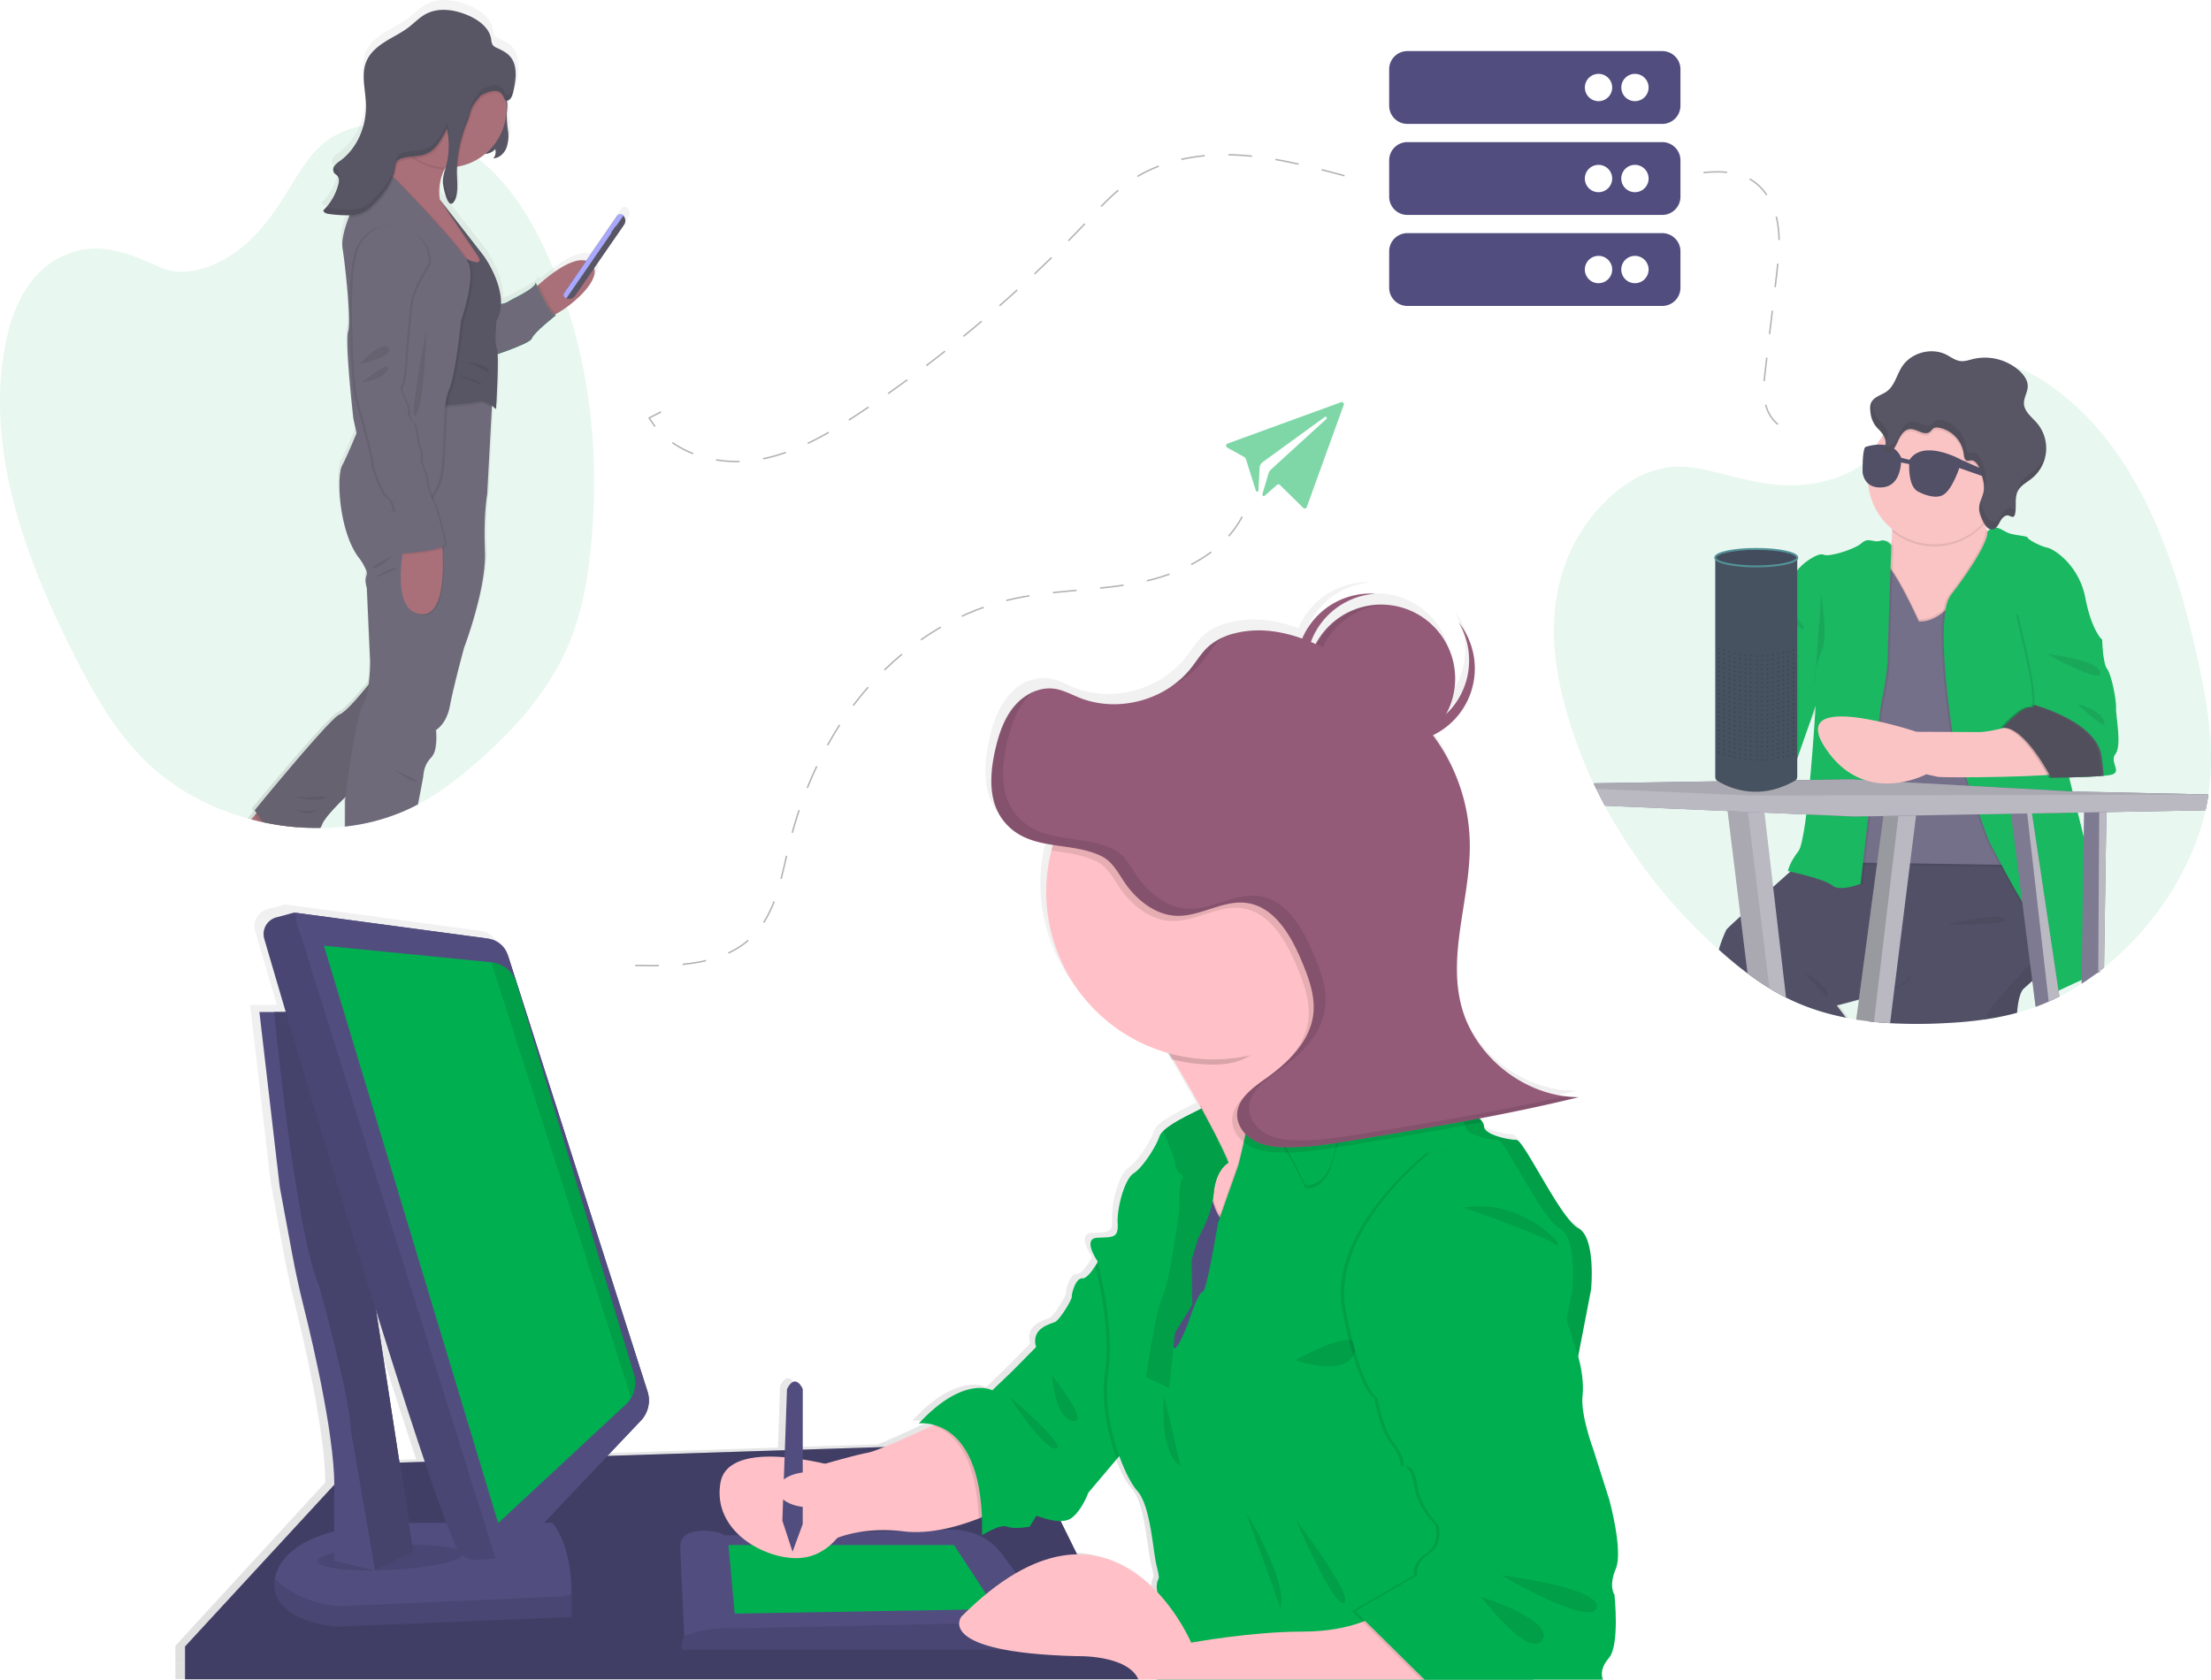 <svg xmlns="http://www.w3.org/2000/svg" xmlns:xlink="http://www.w3.org/1999/xlink" id="813c2686-e70f-4fb0-bf6b-a2eb7b1db384" data-name="Layer 1" width="1121.04" height="851.8" viewBox="0 0 1121.04 851.8"><defs fill="#000000"><linearGradient id="a631a87a-781e-44c6-95a9-52fd0c67a2fa" x1="590.32" y1="444.05" x2="590.32" y2="24.1" gradientTransform="matrix(-1, 0, 0, 1, 852.2, 0)" gradientUnits="userSpaceOnUse" fill="#000000"><stop offset="0" stop-color="gray" stop-opacity="0.25" fill="#000000"/><stop offset="0.54" stop-color="gray" stop-opacity="0.12" fill="#000000"/><stop offset="1" stop-color="gray" stop-opacity="0.1" fill="#000000"/></linearGradient><linearGradient id="a15ea5fa-8dd7-4ce2-ac3d-c62a3c4696f0" x1="493.3" y1="875.74" x2="493.3" y2="319.35" gradientTransform="matrix(1, 0, 0, 1, 0, 0)" xlink:href="#a631a87a-781e-44c6-95a9-52fd0c67a2fa" fill="#000000"/></defs><title>interaction design</title><g opacity="0.9"><path d="M1159.24,426.84s0,.08,0,.12a.15.15,0,0,0,0,.06c0,.29-.08.58-.13.87-.37,2.36-.81,4.73-1.34,7.1-3.61,16.19-11,32.23-20.89,46.73-.39.56-.78,1.12-1.18,1.67-.76,1.09-1.53,2.16-2.32,3.23-.55.73-1.1,1.46-1.67,2.19a156,156,0,0,1-12.54,14.37c-2.44,2.46-5,4.84-7.53,7.11l-1.12,1q-2.07,1.8-4.2,3.5c-.61.49-1.23,1-1.85,1.45l-1.08.84-.77.57c-.69.53-1.39,1-2.1,1.55l-.5.35c-1.67,1.19-3.35,2.34-5.06,3.45a124.1,124.1,0,0,1-11.29,6.5q-2.69,1.37-5.41,2.57-3.3,1.47-6.65,2.69c-.6.23-1.21.44-1.82.66-1.71.59-3.44,1.14-5.16,1.64l-.88.26-.44.12h0l-1.06.29a135.91,135.91,0,0,1-15.64,3.26l-.86.13-.45.07c-6.69,1-13.36,1.5-20,1.83a251.24,251.24,0,0,1-27.45,0l-2.5-.17-.45,0c-1.73-.13-3.46-.29-5.18-.47-1-.1-2-.21-3-.34-1.52-.18-3-.39-4.54-.61h-.07l-1.45-.23c-1.31-.21-2.6-.43-3.89-.69l-1.32-.24-2-.41-.39-.08q-6.28-1.35-12.32-3.28l-.92-.31q-4.38-1.46-8.6-3.25-3.13-1.35-6.15-2.87-4.32-2.19-8.42-4.71-5.73-3.51-11.1-7.56c-4.71-3.51-9.24-7.29-13.64-11.21l-.91-.82-1.66-1.5a269.69,269.69,0,0,1-56.13-71.36q-2.28-4.26-4.42-8.66c-.44-.9-.87-1.8-1.3-2.71a2.14,2.14,0,0,1-.1-.22l-.66-1.4c-1.8-3.88-3.5-7.85-5.1-11.87l-.72-1.82-1.12-2.94-.45-1.23q-2.07-5.6-3.86-11.35c-.2-.66-.41-1.32-.61-2q-.95-3.12-1.81-6.28c-.53-1.94-1-3.91-1.51-5.9-.08-.31-.15-.62-.22-.94-4-16.88-5.71-35.12-1.65-53.63.27-1.26.57-2.52.91-3.77.48-1.87,1-3.74,1.66-5.61.14-.44.29-.88.44-1.32l.18-.48c0-.11.07-.23.11-.34a.68.68,0,0,0,.07-.2c.35-.92.7-1.84,1.08-2.77s.78-1.85,1.19-2.77v0l.06-.13c0-.12.11-.23.16-.35.33-.72.67-1.44,1-2.14l.36-.72L837,301c.19-.37.39-.75.59-1.11a90,90,0,0,1,9.68-14.69,82.9,82.9,0,0,1,6.6-7.25,71.48,71.48,0,0,1,11.59-9.28q1-.6,1.92-1.17a47.93,47.93,0,0,1,17.37-6.3c7.94-1.12,15.39.17,22.64,1.9l.73.18c1.22.29,2.44.6,3.65.91,4.23,1.07,8.49,2.18,12.79,3.13,4,.89,8,1.65,12.13,2.18a85.33,85.33,0,0,0,12.55.7c.62,0,1.26,0,1.89-.06a68.25,68.25,0,0,0,22.5-4.94,43.33,43.33,0,0,0,14.64-9.67,32.88,32.88,0,0,0,2.26-2.6h0a30.24,30.24,0,0,0,3.18-5c.28-.53.55-1.07.81-1.6,0,0,0,0,0,0,.1-.18.2-.38.3-.57h0l1.53-3h0c.06-.11.11-.22.17-.32.74-1.43,1.48-2.84,2.24-4.22a80.88,80.88,0,0,1,10.82-15.94h0a45.31,45.31,0,0,1,16.06-11.53c1-.43,2-.84,3.11-1.22a45.16,45.16,0,0,1,14.48-2.59c.59,0,1.16,0,1.73,0a50.55,50.55,0,0,1,14.42,2.55h0a74.65,74.65,0,0,1,19.81,10.26A133.59,133.59,0,0,1,1104,242.54c.58.68,1.16,1.38,1.73,2.08a172.85,172.85,0,0,1,16.59,24.47c14.46,25.62,23.94,55.63,30.78,86.19l.33,1.46c.16.72.32,1.44.47,2.15.32,1.48.64,3,.94,4.43.23,1.09.46,2.19.68,3.28h0c.16.79.32,1.57.47,2.37.1.49.2,1,.29,1.49a238.63,238.63,0,0,1,3.63,24.75c0,.31,0,.62.07.93A136,136,0,0,1,1159.24,426.84Z" transform="translate(-39.48 -24.1)" fill="#00b050" opacity="0.1"/><path d="M1086.35,508.08c-1.1-.29-3,1-5.44,3.11-1.18,1-2.49,2.25-3.91,3.61l-.67.65-.3.28c-1.88,1.81-3.94,3.81-6.12,5.83-1.36,1.26-2.76,2.53-4.21,3.78-1.91,1.65-3,6.18-3.52,12.38a135.91,135.91,0,0,1-15.64,3.26l-.86.13-.45.07c-.31-1.86-.54-3.08-.54-3.08s-9-7.51-6.38-16.89c1.51-5.38,16.28-15.45,28.61-23.07,1.51-.92,3-1.82,4.39-2.66l.91-.55c.57-.34,1.11-.67,1.65-1l4.1-2.4c2.84-1.64,4.9-2.79,5.63-3.2l.3-.17S1089.16,508.82,1086.35,508.08Z" transform="translate(-39.48 -24.1)" fill="#3f3d56"/><path d="M1086.35,508.08c-1.1-.29-3,1-5.44,3.11-1.18,1-2.49,2.25-3.91,3.61l-.67.65-.3.28c-1.88,1.81-3.94,3.81-6.12,5.83-1.36,1.26-2.76,2.53-4.21,3.78-1.91,1.65-3,6.18-3.52,12.38a135.91,135.91,0,0,1-15.64,3.26l-.86.13-.45.07c-.31-1.86-.54-3.08-.54-3.08s-9-7.51-6.38-16.89c1.51-5.38,16.28-15.45,28.61-23.07,1.51-.92,3-1.82,4.39-2.66l.91-.55c.57-.34,1.11-.67,1.65-1l4.1-2.4c2.84-1.64,4.9-2.79,5.63-3.2l.3-.17S1089.16,508.82,1086.35,508.08Z" transform="translate(-39.48 -24.1)" opacity="0.1" fill="#000000"/><path d="M1084.19,496.82s-1.84,1.89-4.7,4.88c-1.2,1.25-2.59,2.7-4.09,4.29l-.14.15-.78.81c-1.78,1.88-3.7,3.91-5.67,6-10.22,10.94-21.78,23.75-21.78,25.79a6.64,6.64,0,0,1-.49,2.22l-.86.13-.45.07c-6.69,1-13.36,1.5-20,1.83a251.24,251.24,0,0,1-27.45,0l-2.5-.17-.45,0c-1.73-.13-3.46-.29-5.18-.47-1-.1-2-.21-3-.34,1.18-1.64,2.41-3.36,3.63-5.12,2.45-3.52,4.88-7.16,6.9-10.46.12-.19.23-.38.35-.56,1.21-2,2.26-3.89,3.07-5.52a14.74,14.74,0,0,0,1.63-4.62,25.25,25.25,0,0,1,1.79-5.73c4.41-11.2,15.94-34,22.38-46.59l.58-1.12.56-1.08c2.07-4,3.4-6.56,3.4-6.56l15.75-4.25,1-.27,3.48-.94,1.34-.36,7.45-2,.09,0,.27-.08,7.86-2.11,2.61-.71,3-.79,7.6,12.95,2.22,32.34Z" transform="translate(-39.48 -24.1)" fill="#3f3d56"/><path d="M976.75,540.42c-3.08-4-4.87-6.45-4.87-6.45s4.37-1.06,10.07-2.67c2.91-.83,6.17-1.79,9.37-2.84,2-.67,4-1.37,5.91-2.08,1-.36,1.91-.74,2.8-1.11,4.14-1.74,7.25-3.51,7.88-5.09a3.29,3.29,0,0,0-.16-1.89,51.24,51.24,0,0,0-3.68-8.34c-.53-1-1.11-2.09-1.73-3.22-2-3.65-4.39-7.83-7-12.24-2.19-3.68-4.54-7.53-6.92-11.39-2.1-3.39-4.23-6.8-6.32-10.1-.06-.1-.13-.2-.19-.31-9.53-15.06-18.09-28-18.44-28.49h0l-5.62,13.49-.24.22-9.25,8.21-.22.21c-2.88,2.55-6.15,5.47-9.48,8.45-2.47,2.21-5,4.45-7.35,6.61-3.41,3.06-6.6,5.95-9.19,8.32a73.67,73.67,0,0,0-6.21,6,64.9,64.9,0,0,0-4,10.81c4.4,3.92,8.93,7.7,13.64,11.22,3.59,2.68,7.28,5.21,11.1,7.55q4.11,2.52,8.42,4.71,3,1.51,6.15,2.87,4.21,1.8,8.6,3.25l.92.31q6,1.94,12.32,3.28l.39.08,2,.41Z" transform="translate(-39.48 -24.1)" opacity="0.1" fill="#000000"/><path d="M1053.51,445.59l-.9,1.38c-.36.57-.83,1.3-1.4,2.17s-1.36,2.14-2.21,3.45l-.62,1c-1.46,2.26-3.16,4.91-5,7.84-.23.35-.46.7-.69,1.07s-.47.74-.71,1.11c-12,18.8-29.74,46.66-34.2,54.7a20.62,20.62,0,0,0-1,1.89c-.57,1.43-3.14,3-6.69,4.57-.79.36-1.64.71-2.51,1.07-1.94.77-4.06,1.52-6.22,2.25-3.15,1.06-6.4,2-9.36,2.89-6.26,1.81-11.24,3-11.24,3s1.72,2.33,4.67,6.21l-2-.41-.39-.08q-6.28-1.35-12.32-3.28l-.92-.31q-4.38-1.46-8.6-3.25-3.13-1.35-6.15-2.87-4.32-2.19-8.42-4.71-5.73-3.51-11.1-7.56c-4.71-3.51-9.24-7.29-13.64-11.21l-.91-.82a68.23,68.23,0,0,1,3.77-10c0-.22,2.92-3,7.22-6.9,2.65-2.43,5.84-5.31,9.19-8.32l7.35-6.59,8.69-7.76.22-.2,9-8,.24-.22,5.63-13.5h1.14l20.47.32H984l2,0,1.12,0,6.42.1,7.64.11,8.89.14,34.85.54,1.13,0,6.61.1Z" transform="translate(-39.48 -24.1)" fill="#3f3d56"/><path d="M1054.07,306.27,1050.69,337s-34.62,13.79-35.46,13.51-23.08-20.27-19.42-33.5c1.83-6.63,2.68-15.83,3.06-23.34s.32-13.25.32-13.25,50.38-18,45.87-5.63c-1.63,4.5-.9,9.89.71,14.92A69.75,69.75,0,0,0,1054.07,306.27Z" transform="translate(-39.48 -24.1)" fill="#fbbebe"/><path d="M1045.77,289.66c-.3.36-.62.7-.93,1a33.75,33.75,0,0,1-46,2.92c.38-7.45.32-13.25.32-13.25s50.38-18,45.87-5.63C1043.43,279.24,1044.16,284.63,1045.77,289.66Z" transform="translate(-39.48 -24.1)" opacity="0.1" fill="#000000"/><path d="M1054.07,266.39a33.76,33.76,0,1,1-33.77-33.78A33.56,33.56,0,0,1,1054.07,266.39Z" transform="translate(-39.48 -24.1)" fill="#fbbebe"/><path d="M1012.41,338.12s-13.22-29.32-17.73-29.32-11.54,151.65-11.54,151.65l69,1.09,2.82-79.63-14.08-70.58S1028.18,339.2,1012.41,338.12Z" transform="translate(-39.48 -24.1)" opacity="0.1" fill="#000000"/><path d="M1012.41,340.37s-13.22-29.32-17.73-29.32-11.54,151.66-11.54,151.66l78.25,1.18-6.47-79.73-14.08-70.57S1028.18,341.46,1012.41,340.37Z" transform="translate(-39.48 -24.1)" opacity="0.1" fill="#000000"/><path d="M1012.41,339.24s-13.22-29.31-17.73-29.31-11.54,151.65-11.54,151.65l78.25,1.18L1054.92,383l-14.08-70.58S1028.18,340.33,1012.41,339.24Z" transform="translate(-39.48 -24.1)" fill="#65617d"/><path d="M999.58,300.72s-2.36-3.46-5.74-2.33-5.91-2-9.29,1.12-16.89,7.32-19.42,5.91-11.54,4.79-13.51,8.45-8.45,13.51-8.45,13.51-5.62,6.75-4.78,10.41-2,7.88-5.35,9.57-10.13,18.58-10.13,18.58,1.82,22.58-5.78,26.52-2,21.11-2,21.11l35.9-8.51L961.19,382s-3.94,67.55-8.73,73.74-5.34,10.14-5.34,10.14,18.57,3.94,22.51,7.31,14.36-.84,14.36-.84l10.13-89.79s3.66-16.88,3.66-25.61S999.58,300.72,999.58,300.72Z" transform="translate(-39.48 -24.1)" opacity="0.1" fill="#000000"/><path d="M998.46,300.72s-2.37-3.46-5.75-2.33-5.91-2-9.29,1.12-16.88,7.32-19.42,5.91-11.54,4.79-13.51,8.45-8.44,13.51-8.44,13.51-5.63,6.75-4.79,10.41-2,7.88-5.34,9.57-10.14,18.58-10.14,18.58,1.82,22.58-5.78,26.52c-1.9,1-3,3.18-3.51,5.92-2.18,11,6.86,21.12,18.1,20.77l19.34-8L960.06,382s-3.94,67.55-8.72,73.74S946,465.86,946,465.86s18.58,3.94,22.52,7.31,14.35-.84,14.35-.84L993,382.54s3.66-16.88,3.66-25.61S998.46,300.72,998.46,300.72Z" transform="translate(-39.48 -24.1)" fill="#00b050"/><path d="M936.42,349.61s3.38,9.29,12.67,8.45S936.42,349.61,936.42,349.61Z" transform="translate(-39.48 -24.1)" opacity="0.1" fill="#000000"/><path d="M945.43,335.54s6.19,1.13,8.44,6.47S945.43,335.54,945.43,335.54Z" transform="translate(-39.48 -24.1)" opacity="0.1" fill="#000000"/><path d="M962.88,326c0,1.13,3.94,20.83,0,29s-3.38,17.73-3.38,17.73Z" transform="translate(-39.48 -24.1)" opacity="0.1" fill="#000000"/><path d="M1046,293.94s2.21-2.59,4.46-2.31,3.66,1.69,6.48,2.82,9.56,1.4,9.56,2.25,5.92,4.22,9.86,5.06,16.32,9.29,19.42,25.62,8.44,21.11,8.44,21.11l-29.83,14.63s23.08,97.95,25.89,105,3.1,48.69,3.1,48.69-18.3,8.16-23.08,10.7-2.82-24.21-12.67-39.69-21.11-38-21.11-38l-17.17-48.13s-11-64.17-1.69-76S1046.8,298.17,1046,293.94Z" transform="translate(-39.48 -24.1)" opacity="0.1" fill="#000000"/><path d="M1104.44,516.22c0,.38,0,.58,0,.58l-1.09.49-.77.34-7.64,3.46c-4.19,1.91-8.82,4-11.74,5.48-.73.35-1.35.67-1.83.93a1.06,1.06,0,0,1-1.14,0c-1.5-1-2.18-6.08-3.24-12.7-.44-2.74-.94-5.74-1.6-8.81-.1-.48-.21-1-.32-1.44a70.75,70.75,0,0,0-2.86-9.62,40.28,40.28,0,0,0-3.51-7.12c-1.3-2-2.61-4.18-3.92-6.38-3.52-5.92-7-12.23-9.92-17.64-.2-.39-.4-.76-.6-1.13-.74-1.38-1.44-2.69-2.07-3.91-1.31-2.5-2.41-4.62-3.2-6.16l-1.27-2.51a2.34,2.34,0,0,0-.13-.26l-1.55-4.34-3-8.38-3.49-9.79-1.65-4.61-1.19-3.35-.38-1.06-5.92-16.61s-.42-2.41-1-6.38c-1.57-10.44-4.42-31.67-4.41-48.3a90.08,90.08,0,0,1,.7-12.13c.07-.44.13-.87.21-1.29s.16-.92.25-1.36a16.18,16.18,0,0,1,2.57-6.53c9.28-11.82,19.18-27.52,18.34-31.74l.19-.21a9.24,9.24,0,0,1,1.36-1.18,5.33,5.33,0,0,1,2-.9,3.4,3.4,0,0,1,.9,0h0c2.25.28,3.66,1.69,6.47,2.82s9.57,1.4,9.57,2.25,5.91,4.22,9.85,5.07,16.33,9.28,19.42,25.61c3,15.73,8.06,20.74,8.43,21.1h0l-1.11.54-16.93,8.31-3.63,1.77-8.17,4s2.14,9.07,5.19,21.89c0,.17.09.35.13.53.09.38.18.77.28,1.16,2.24,9.4,4.92,20.6,7.59,31.65a0,0,0,0,1,0,0l.24,1,.78,3.2c.24,1,.49,2,.73,3l.39,1.59c.74,3.06,1.48,6.08,2.2,9,1.07,4.33,2.09,8.44,3,12.2,2.6,10.36,4.61,17.95,5.33,19.73,1,2.58,1.72,9.83,2.18,18C1104.25,498.58,1104.42,513.17,1104.44,516.22Z" transform="translate(-39.48 -24.1)" fill="#00b050"/><path d="M1108.11,417.16c-.83.14-1.89.26-3.12.38-9,.82-26.71,1-26.71,1s-13.23-26.18-24.49-25.33c0,0,10.41-11.82,14.64-10.41.7.23,1.14-.29,1.36-1.3,1.12-5-2.77-22.35-2.77-22.35l-5.35-23.36,31,7.6c2.82.56,11.54,5.07,11.54,5.07s.28,12.1,2.53,14.91,4.79,16.33,4.51,19.71,3.09,19.14-.28,23.36S1115.15,416,1108.11,417.16Z" transform="translate(-39.48 -24.1)" opacity="0.1" fill="#000000"/><path d="M1109.24,417.16c-.84.14-1.89.26-3.12.38-9,.82-26.72,1-26.72,1s-13.23-26.18-24.48-25.33c0,0,10.41-11.82,14.63-10.41.71.23,1.15-.29,1.36-1.3,1.13-5-2.77-22.35-2.77-22.35l-5.34-23.36,31,7.6c2.81.56,11.54,5.07,11.54,5.07s.28,12.1,2.53,14.91,4.78,16.33,4.5,19.71,3.1,19.14-.28,23.36S1116.27,416,1109.24,417.16Z" transform="translate(-39.48 -24.1)" fill="#00b050"/><path d="M1077.43,355.8s25.9,2.82,27,9.29S1077.43,355.8,1077.43,355.8Z" transform="translate(-39.48 -24.1)" opacity="0.1" fill="#000000"/><path d="M1054.07,266.39a33.56,33.56,0,0,1-9.23,23.18.48.48,0,0,1-.08-.16c-1-2.14-2-4.36-1.88-6.71.09-2.83,1.72-5.39,2.25-8.19.67-3.54-.49-7.13-1.63-10.54-.83-2.5-2.44-5.53-5.06-5.22a6.9,6.9,0,0,1-1.55.18c-1.4-.22-1.68-2-1.83-3.44a15.59,15.59,0,0,0-12.73-13.35,3.93,3.93,0,0,0-2.23.15c-1,.44-1.5,1.49-2.38,2.1-2.86,2-6.5-1.81-10-1.52-3,.25-4.75,3.27-6,6s-2.74,5.77-5.63,6.4a1.71,1.71,0,0,1-1.37-.15c-.9-.66-.28-2,.19-3.07,1.18-2.67.39-4.8-1.06-6.71a33.76,33.76,0,0,1,60.15,21.08Z" transform="translate(-39.48 -24.1)" opacity="0.1" fill="#000000"/><path d="M945.05,530q-4.32-2.19-8.42-4.71-5.73-3.51-11.1-7.56l-3.45-28-.11-.92-6.55-53.28-.39-3.15,10.88-.33,7.7-.23.52,4.53,4.38,37.55.11.9Z" transform="translate(-39.48 -24.1)" fill="#b2b1bb"/><path d="M936.63,525.27q-5.73-3.51-11.1-7.56l-3.45-28-.11-.92-6.55-53.28-.39-3.15,10.88-.33-.47,1.74.27,2.19,5.45,44.51.11.92Z" transform="translate(-39.48 -24.1)" opacity="0.1" fill="#000000"/><path d="M1011.57,432.92l-.59,4.77-.91,7.23-2,15.93-.14,1.1-.14,1.13-5.46,43.65-1.69,13.57-.56,4.45-.06.52L997.82,543l-2.5-.17-.45,0c-1.73-.13-3.46-.29-5.18-.47-1-.1-2-.21-3-.34-1.52-.18-3-.39-4.54-.61h-.07l-1.45-.23L982,531.3l0-.34,6.4-47.86,2.71-20.27.15-1.12.15-1.12,2.13-15.92.9-6.68.52-3.94.65-.05Z" transform="translate(-39.48 -24.1)" fill="#b2b1bb"/><path d="M1002.28,435.46l-.28,2.39-.82,6.93-1.88,15.93-.13,1.11L999,463l-3.72,31.54-4,33.58,0,.39-1,8.38-.64,5.46c-1-.1-2-.21-3-.34-1.52-.18-3-.39-4.54-.61h-.07l-1.45-.23L982,531.3l0-.34,6.4-47.86,2.71-20.27.15-1.12.15-1.12,2.13-15.92.9-6.68.52-3.94.65-.05Z" transform="translate(-39.48 -24.1)" opacity="0.2" fill="#000000"/><path d="M1083.21,526.57l.43,2.91q-2.69,1.37-5.41,2.57-3.3,1.47-6.65,2.69l-1.67-13.18-1.1-8.59-1.89-14.83-1.82-14.32-.31-2.39-4.43-34.76-.78-6.1-.24-2-.23-1.8-.53-4.16.27,0h.09l7.61-.83,2.44-.25.76,5.09,1.08,7.24,7.14,47.7,1.52,10.15,1.42,9.49,2.22,14.86Z" transform="translate(-39.48 -24.1)" fill="#65617d"/><path d="M1083.21,526.57l.43,2.91q-2.69,1.37-5.41,2.57-3.3,1.47-6.65,2.69l-1.67-13.18-1.1-8.59-1.89-14.83-1.82-14.32-.31-2.39-4.43-34.76-.78-6.1-.24-2-.23-1.8-.53-4.16.27,0h.09l7.61-.83,2.44-.25.76,5.09,1.08,7.24,7.14,47.7,1.52,10.15,1.42,9.49,2.22,14.86Z" transform="translate(-39.48 -24.1)" fill="#ccc" opacity="0.1"/><path d="M1083.64,529.48q-2.69,1.37-5.41,2.57l-1.14-9.94-.76-6.66-1.07-9.31-.18-1.59-1.21-10.6-5.65-49.39-.91-7.91-.29-2.6-.47-2.28,2.44-.25.76,5.09,1.08,7.24,7.14,47.7,1.52,10.15,1.42,9.49,2.22,14.86.08.52Z" transform="translate(-39.48 -24.1)" fill="#b2b1bb"/><path d="M1107.55,432.08l-.06,3.83-1.2,78.86c-.61.49-1.23,1-1.85,1.45,0,.38,0,.58,0,.58l-1.09.49-.77.34c-.69.53-1.39,1-2.1,1.55l-.5.35c-1.67,1.19-3.35,2.34-5.06,3.45l0-1.89v-.52l1-68,.06-4.18.18-12.26.08-5.45,7.58.95Z" transform="translate(-39.48 -24.1)" fill="#65617d"/><path d="M1107.55,432.08l-.06,3.83-1.2,78.86c-.61.49-1.23,1-1.85,1.45,0,.38,0,.58,0,.58l-1.09.49-.77.34c-.69.53-1.39,1-2.1,1.55l-.5.35c-1.67,1.19-3.35,2.34-5.06,3.45l0-1.89v-.52l1-68,.06-4.18.18-12.26.08-5.45,7.58.95Z" transform="translate(-39.48 -24.1)" fill="#ccc" opacity="0.1"/><path d="M1107.55,432.08l-.06,3.83-1.2,78.86c-.61.49-1.23,1-1.85,1.45,0,.38,0,.58,0,.58l-1.09.49v-.23l.18-31,.3-50.11,0-4.36Z" transform="translate(-39.48 -24.1)" fill="#b2b1bb"/><path d="M1159.22,427a.15.15,0,0,0,0,.06c0,.29-.08.58-.13.87-.37,2.36-.81,4.73-1.34,7.1l-50.25.92-3.65.07-7.63.14-3.21.06-1.12,0-22.13.41-2.44,0-8,.15h-.17l-6.14.12-9.91.18-1.11,0h0l-31,.57-9,.16-7.56.14-6.59.12-1.13,0-2.37,0h-.11l-5,.09-22.77-1-1.12-.05-21.18-.91-8.42-.37-10.29-.45-62.23-2.69q-2.28-4.26-4.42-8.66c-.44-.9-.87-1.8-1.3-2.71l63.34-1h0l39-.6h0l7.37-.11,1.13,0,20-.31,6.85.38h.12l3.44.19,1.12.06,13.66.76h0l33.21,1.83,1.15.06,15.52.86,4.69.26h.1l31,1.71,1.14.07h.25Z" transform="translate(-39.48 -24.1)" fill="#65617d"/><path d="M1159.22,427a.13.13,0,0,1,0,.06c0,.29-.08.58-.13.87-.37,2.36-.81,4.73-1.34,7.1l-50.25.92-3.64.07-7.64.14-3.21.06-1.12,0-22.13.41-2.44,0-8,.15h-.17l-6.14.12-9.91.18-1.11,0h0l-31,.57-9,.16-7.56.14-6.59.12-1.13,0-2.37,0h-.11l-5,.09-22.78-1-1.12,0-21.17-.92-8.43-.36-10.29-.44-62.23-2.7q-2.28-4.26-4.42-8.66c-.44-.9-.87-1.8-1.3-2.71l63.34-1h0l39-.6h0l7.37-.11,1.13,0,20-.31,6.85.38h.13l3.44.19,1.12.07,13.66.75h0l33.21,1.83,1.14.06,15.52.86,4.69.26h.1l31,1.71,1.14.07h.25Z" transform="translate(-39.48 -24.1)" fill="#b2b1bb"/><path d="M1159.22,427a.13.13,0,0,1,0,.06l-68.41.17h-1.12l-31.17.08h-5.2l-13.74,0h-1.13l-49.38.12H984.8l-27.25.07h-1.12l-28.45.07-79.21-3.42c-.44-.9-.87-1.8-1.3-2.71l63.34-1h0l39-.6h0l7.37-.11,1.13,0,20-.31,6.85.38h.13l3.44.19,1.12.07,13.66.75h0l33.21,1.83,1.14.06,15.52.86,4.69.26h.1l31,1.71,1.14.07h.25Z" transform="translate(-39.48 -24.1)" opacity="0.1" fill="#000000"/><path d="M1092.91,381.14c1.69.56,11.54,3.09,13.51,9S1092.91,381.14,1092.91,381.14Z" transform="translate(-39.48 -24.1)" opacity="0.1" fill="#000000"/><path d="M1063.86,391s-14.35,4.36-20.83,4.36-31.8-.14-31.8-.14-66.15-22.1-46.3,8.16,51.22,13.37,51.22,13.37,2.54.56,5.63,1.27,62.91.14,64.88-2.25S1063.86,391,1063.86,391Z" transform="translate(-39.48 -24.1)" fill="#fbbebe"/><path d="M1105,417.54c-9,.82-26.71,1-26.71,1s-13.23-26.18-24.49-25.33c0,0,10.41-11.82,14.64-10.41.7.23,1.14-.29,1.36-1.3,11,3.37,32,11.61,34.1,26.06C1104.44,411.47,1104.79,414.75,1105,417.54Z" transform="translate(-39.48 -24.1)" opacity="0.1" fill="#000000"/><path d="M1106.12,417.54c-9,.82-26.72,1-26.72,1s-13.23-26.18-24.48-25.33c0,0,10.41-11.82,14.63-10.41.71.23,1.15-.29,1.36-1.3,11,3.37,32,11.61,34.11,26.06C1105.57,411.47,1105.92,414.75,1106.12,417.54Z" transform="translate(-39.48 -24.1)" fill="#464353"/><path d="M1105,417.54c-9,.83-26.71,1-26.71,1s-13.23-26.18-24.49-25.33c0,0,10.41-11.82,14.64-10.42.7.24,1.14-.28,1.36-1.29,11,3.37,32,11.61,34.1,26.06C1104.44,411.48,1104.79,414.76,1105,417.54Z" transform="translate(-39.48 -24.1)" opacity="0.1" fill="#000000"/><path d="M1027.05,492.88s25.33-6.2,29.27-2.82S1027.05,492.88,1027.05,492.88Z" transform="translate(-39.48 -24.1)" opacity="0.1" fill="#000000"/><path d="M954.43,517.08s10.7,6.19,11.82,11.26S954.43,517.08,954.43,517.08Z" transform="translate(-39.48 -24.1)" opacity="0.1" fill="#000000"/><path d="M909.16,307V417.92c0,1.91,1,2.18,2.69,3.1,5.63,3.12,19.49,8.68,36.13-.12,1.71-.9,2.76-1.2,2.76-3.14V307.69S929.59,316.22,909.16,307Z" transform="translate(-39.48 -24.1)" fill="#333f4f"/><ellipse cx="890.47" cy="282.81" rx="20.79" ry="4.42" fill="#2d394a" stroke="#40868e" stroke-miterlimit="10"/><g opacity="0.2"><circle cx="871.57" cy="328.95" r="0.47" fill="#000000"/><circle cx="873.94" cy="329.61" r="0.47" fill="#000000"/><circle cx="876.86" cy="330.54" r="0.47" fill="#000000"/><circle cx="882.11" cy="331.67" r="0.47" fill="#000000"/><circle cx="887.64" cy="332.34" r="0.47" fill="#000000"/><circle cx="893.37" cy="332.61" r="0.47" fill="#000000"/><circle cx="901.59" cy="331.48" r="0.47" fill="#000000"/><circle cx="898.87" cy="332.14" r="0.47" fill="#000000"/><circle cx="906.68" cy="330.54" r="0.47" fill="#000000"/><circle cx="904.23" cy="331.01" r="0.47" fill="#000000"/><circle cx="909.37" cy="329.61" r="0.47" fill="#000000"/><circle cx="879.54" cy="331.21" r="0.47" fill="#000000"/><circle cx="884.96" cy="332.14" r="0.47" fill="#000000"/><circle cx="890.83" cy="332.61" r="0.47" fill="#000000"/><circle cx="896.17" cy="332.61" r="0.47" fill="#000000"/></g><g opacity="0.2"><circle cx="871.57" cy="331.24" r="0.47" fill="#000000"/><circle cx="873.94" cy="331.91" r="0.47" fill="#000000"/><circle cx="876.86" cy="332.84" r="0.47" fill="#000000"/><circle cx="882.11" cy="333.97" r="0.47" fill="#000000"/><circle cx="887.64" cy="334.64" r="0.47" fill="#000000"/><circle cx="893.37" cy="334.9" r="0.47" fill="#000000"/><circle cx="901.59" cy="333.77" r="0.47" fill="#000000"/><circle cx="898.87" cy="334.44" r="0.47" fill="#000000"/><circle cx="906.68" cy="332.84" r="0.47" fill="#000000"/><circle cx="904.23" cy="333.31" r="0.47" fill="#000000"/><circle cx="909.37" cy="331.91" r="0.47" fill="#000000"/><circle cx="879.54" cy="333.5" r="0.47" fill="#000000"/><circle cx="884.96" cy="334.44" r="0.47" fill="#000000"/><circle cx="890.83" cy="334.9" r="0.47" fill="#000000"/><circle cx="896.17" cy="334.9" r="0.47" fill="#000000"/></g><g opacity="0.2"><circle cx="871.57" cy="333.54" r="0.47" fill="#000000"/><circle cx="873.94" cy="334.2" r="0.47" fill="#000000"/><circle cx="876.86" cy="335.14" r="0.47" fill="#000000"/><circle cx="882.11" cy="336.27" r="0.47" fill="#000000"/><circle cx="887.64" cy="336.94" r="0.47" fill="#000000"/><circle cx="893.37" cy="337.2" r="0.47" fill="#000000"/><circle cx="901.59" cy="336.07" r="0.47" fill="#000000"/><circle cx="898.87" cy="336.73" r="0.47" fill="#000000"/><circle cx="906.68" cy="335.14" r="0.47" fill="#000000"/><circle cx="904.23" cy="335.6" r="0.47" fill="#000000"/><circle cx="909.37" cy="334.2" r="0.47" fill="#000000"/><circle cx="879.54" cy="335.8" r="0.47" fill="#000000"/><circle cx="884.96" cy="336.73" r="0.47" fill="#000000"/><circle cx="890.83" cy="337.2" r="0.47" fill="#000000"/><circle cx="896.17" cy="337.2" r="0.47" fill="#000000"/></g><g opacity="0.2"><circle cx="871.57" cy="335.84" r="0.47" fill="#000000"/><circle cx="873.94" cy="336.5" r="0.47" fill="#000000"/><circle cx="876.86" cy="337.43" r="0.47" fill="#000000"/><circle cx="882.11" cy="338.56" r="0.47" fill="#000000"/><circle cx="887.64" cy="339.23" r="0.47" fill="#000000"/><circle cx="893.37" cy="339.49" r="0.47" fill="#000000"/><circle cx="901.59" cy="338.36" r="0.47" fill="#000000"/><circle cx="898.87" cy="339.03" r="0.47" fill="#000000"/><circle cx="906.68" cy="337.43" r="0.47" fill="#000000"/><circle cx="904.23" cy="337.9" r="0.47" fill="#000000"/><circle cx="909.37" cy="336.5" r="0.47" fill="#000000"/><circle cx="879.54" cy="338.09" r="0.47" fill="#000000"/><circle cx="884.96" cy="339.03" r="0.47" fill="#000000"/><circle cx="890.83" cy="339.49" r="0.47" fill="#000000"/><circle cx="896.17" cy="339.49" r="0.47" fill="#000000"/></g><g opacity="0.2"><circle cx="871.57" cy="338.13" r="0.47" fill="#000000"/><circle cx="873.94" cy="338.79" r="0.47" fill="#000000"/><circle cx="876.86" cy="339.73" r="0.47" fill="#000000"/><circle cx="882.11" cy="340.86" r="0.47" fill="#000000"/><circle cx="887.64" cy="341.53" r="0.47" fill="#000000"/><circle cx="893.37" cy="341.79" r="0.47" fill="#000000"/><circle cx="901.59" cy="340.66" r="0.47" fill="#000000"/><circle cx="898.87" cy="341.32" r="0.47" fill="#000000"/><circle cx="906.68" cy="339.73" r="0.47" fill="#000000"/><circle cx="904.23" cy="340.19" r="0.47" fill="#000000"/><circle cx="909.37" cy="338.79" r="0.47" fill="#000000"/><circle cx="879.54" cy="340.39" r="0.47" fill="#000000"/><circle cx="884.96" cy="341.32" r="0.47" fill="#000000"/><circle cx="890.83" cy="341.79" r="0.47" fill="#000000"/><circle cx="896.17" cy="341.79" r="0.47" fill="#000000"/></g><g opacity="0.2"><circle cx="871.57" cy="340.43" r="0.47" fill="#000000"/><circle cx="873.94" cy="341.09" r="0.47" fill="#000000"/><circle cx="876.86" cy="342.02" r="0.47" fill="#000000"/><circle cx="882.11" cy="343.15" r="0.47" fill="#000000"/><circle cx="887.64" cy="343.82" r="0.47" fill="#000000"/><circle cx="893.37" cy="344.09" r="0.47" fill="#000000"/><circle cx="901.59" cy="342.95" r="0.47" fill="#000000"/><circle cx="898.87" cy="343.62" r="0.47" fill="#000000"/><circle cx="906.68" cy="342.02" r="0.47" fill="#000000"/><circle cx="904.23" cy="342.49" r="0.47" fill="#000000"/><circle cx="909.37" cy="341.09" r="0.47" fill="#000000"/><circle cx="879.54" cy="342.69" r="0.47" fill="#000000"/><circle cx="884.96" cy="343.62" r="0.47" fill="#000000"/><circle cx="890.83" cy="344.09" r="0.47" fill="#000000"/><circle cx="896.17" cy="344.09" r="0.47" fill="#000000"/></g><g opacity="0.2"><circle cx="871.57" cy="342.72" r="0.47" fill="#000000"/><circle cx="873.94" cy="343.38" r="0.47" fill="#000000"/><circle cx="876.86" cy="344.32" r="0.47" fill="#000000"/><circle cx="882.11" cy="345.45" r="0.47" fill="#000000"/><circle cx="887.64" cy="346.12" r="0.47" fill="#000000"/><circle cx="893.37" cy="346.38" r="0.47" fill="#000000"/><circle cx="901.59" cy="345.25" r="0.47" fill="#000000"/><circle cx="898.87" cy="345.91" r="0.47" fill="#000000"/><circle cx="906.68" cy="344.32" r="0.47" fill="#000000"/><circle cx="904.23" cy="344.78" r="0.47" fill="#000000"/><circle cx="909.37" cy="343.38" r="0.47" fill="#000000"/><circle cx="879.54" cy="344.98" r="0.47" fill="#000000"/><circle cx="884.96" cy="345.91" r="0.47" fill="#000000"/><circle cx="890.83" cy="346.38" r="0.47" fill="#000000"/><circle cx="896.17" cy="346.38" r="0.47" fill="#000000"/></g><g opacity="0.2"><circle cx="871.57" cy="345.02" r="0.47" fill="#000000"/><circle cx="873.94" cy="345.68" r="0.47" fill="#000000"/><circle cx="876.86" cy="346.61" r="0.47" fill="#000000"/><circle cx="882.11" cy="347.74" r="0.47" fill="#000000"/><circle cx="887.64" cy="348.41" r="0.47" fill="#000000"/><circle cx="893.37" cy="348.68" r="0.47" fill="#000000"/><circle cx="901.59" cy="347.55" r="0.47" fill="#000000"/><circle cx="898.87" cy="348.21" r="0.47" fill="#000000"/><circle cx="906.68" cy="346.61" r="0.47" fill="#000000"/><circle cx="904.23" cy="347.08" r="0.47" fill="#000000"/><circle cx="909.37" cy="345.68" r="0.47" fill="#000000"/><circle cx="879.54" cy="347.28" r="0.47" fill="#000000"/><circle cx="884.96" cy="348.21" r="0.47" fill="#000000"/><circle cx="890.83" cy="348.68" r="0.47" fill="#000000"/><circle cx="896.17" cy="348.68" r="0.47" fill="#000000"/></g><g opacity="0.2"><circle cx="871.57" cy="347.31" r="0.47" fill="#000000"/><circle cx="873.94" cy="347.98" r="0.47" fill="#000000"/><circle cx="876.86" cy="348.91" r="0.47" fill="#000000"/><circle cx="882.11" cy="350.04" r="0.47" fill="#000000"/><circle cx="887.64" cy="350.71" r="0.47" fill="#000000"/><circle cx="893.37" cy="350.97" r="0.47" fill="#000000"/><circle cx="901.59" cy="349.84" r="0.47" fill="#000000"/><circle cx="898.87" cy="350.51" r="0.47" fill="#000000"/><circle cx="906.68" cy="348.91" r="0.47" fill="#000000"/><circle cx="904.23" cy="349.38" r="0.47" fill="#000000"/><circle cx="909.37" cy="347.98" r="0.47" fill="#000000"/><circle cx="879.54" cy="349.57" r="0.47" fill="#000000"/><circle cx="884.96" cy="350.51" r="0.47" fill="#000000"/><circle cx="890.83" cy="350.97" r="0.47" fill="#000000"/><circle cx="896.17" cy="350.97" r="0.47" fill="#000000"/></g><g opacity="0.2"><circle cx="871.57" cy="349.61" r="0.47" fill="#000000"/><circle cx="873.94" cy="350.27" r="0.47" fill="#000000"/><circle cx="876.86" cy="351.2" r="0.47" fill="#000000"/><circle cx="882.11" cy="352.33" r="0.47" fill="#000000"/><circle cx="887.64" cy="353" r="0.47" fill="#000000"/><circle cx="893.37" cy="353.27" r="0.47" fill="#000000"/><circle cx="901.59" cy="352.14" r="0.47" fill="#000000"/><circle cx="898.87" cy="352.8" r="0.47" fill="#000000"/><circle cx="906.68" cy="351.2" r="0.47" fill="#000000"/><circle cx="904.23" cy="351.67" r="0.47" fill="#000000"/><circle cx="909.37" cy="350.27" r="0.47" fill="#000000"/><circle cx="879.54" cy="351.87" r="0.47" fill="#000000"/><circle cx="884.96" cy="352.8" r="0.47" fill="#000000"/><circle cx="890.83" cy="353.27" r="0.47" fill="#000000"/><circle cx="896.17" cy="353.27" r="0.47" fill="#000000"/></g><g opacity="0.2"><circle cx="871.57" cy="351.9" r="0.47" fill="#000000"/><circle cx="873.94" cy="352.57" r="0.47" fill="#000000"/><circle cx="876.86" cy="353.5" r="0.47" fill="#000000"/><circle cx="882.11" cy="354.63" r="0.47" fill="#000000"/><circle cx="887.64" cy="355.3" r="0.47" fill="#000000"/><circle cx="893.37" cy="355.56" r="0.47" fill="#000000"/><circle cx="901.59" cy="354.43" r="0.47" fill="#000000"/><circle cx="898.87" cy="355.1" r="0.47" fill="#000000"/><circle cx="906.68" cy="353.5" r="0.47" fill="#000000"/><circle cx="904.23" cy="353.97" r="0.47" fill="#000000"/><circle cx="909.37" cy="352.57" r="0.47" fill="#000000"/><circle cx="879.54" cy="354.16" r="0.47" fill="#000000"/><circle cx="884.96" cy="355.1" r="0.47" fill="#000000"/><circle cx="890.83" cy="355.56" r="0.47" fill="#000000"/><circle cx="896.17" cy="355.56" r="0.47" fill="#000000"/></g><g opacity="0.2"><circle cx="871.57" cy="354.2" r="0.47" fill="#000000"/><circle cx="873.94" cy="354.86" r="0.47" fill="#000000"/><circle cx="876.86" cy="355.8" r="0.47" fill="#000000"/><circle cx="882.11" cy="356.93" r="0.47" fill="#000000"/><circle cx="887.64" cy="357.6" r="0.47" fill="#000000"/><circle cx="893.37" cy="357.86" r="0.47" fill="#000000"/><circle cx="901.59" cy="356.73" r="0.47" fill="#000000"/><circle cx="898.87" cy="357.39" r="0.47" fill="#000000"/><circle cx="906.68" cy="355.8" r="0.47" fill="#000000"/><circle cx="904.23" cy="356.26" r="0.47" fill="#000000"/><circle cx="909.37" cy="354.86" r="0.47" fill="#000000"/><circle cx="879.54" cy="356.46" r="0.47" fill="#000000"/><circle cx="884.96" cy="357.39" r="0.47" fill="#000000"/><circle cx="890.83" cy="357.86" r="0.47" fill="#000000"/><circle cx="896.17" cy="357.86" r="0.47" fill="#000000"/></g><g opacity="0.2"><circle cx="871.57" cy="356.5" r="0.47" fill="#000000"/><circle cx="873.94" cy="357.16" r="0.47" fill="#000000"/><circle cx="876.86" cy="358.09" r="0.47" fill="#000000"/><circle cx="882.11" cy="359.22" r="0.47" fill="#000000"/><circle cx="887.64" cy="359.89" r="0.47" fill="#000000"/><circle cx="893.37" cy="360.15" r="0.47" fill="#000000"/><circle cx="901.59" cy="359.02" r="0.47" fill="#000000"/><circle cx="898.87" cy="359.69" r="0.47" fill="#000000"/><circle cx="906.68" cy="358.09" r="0.47" fill="#000000"/><circle cx="904.23" cy="358.56" r="0.47" fill="#000000"/><circle cx="909.37" cy="357.16" r="0.47" fill="#000000"/><circle cx="879.54" cy="358.75" r="0.47" fill="#000000"/><circle cx="884.96" cy="359.69" r="0.47" fill="#000000"/><circle cx="890.83" cy="360.15" r="0.47" fill="#000000"/><circle cx="896.17" cy="360.15" r="0.47" fill="#000000"/></g><g opacity="0.2"><circle cx="871.57" cy="358.79" r="0.47" fill="#000000"/><circle cx="873.94" cy="359.45" r="0.47" fill="#000000"/><circle cx="876.86" cy="360.39" r="0.47" fill="#000000"/><circle cx="882.11" cy="361.52" r="0.47" fill="#000000"/><circle cx="887.64" cy="362.19" r="0.47" fill="#000000"/><circle cx="893.37" cy="362.45" r="0.47" fill="#000000"/><circle cx="901.59" cy="361.32" r="0.47" fill="#000000"/><circle cx="898.87" cy="361.98" r="0.47" fill="#000000"/><circle cx="906.68" cy="360.39" r="0.47" fill="#000000"/><circle cx="904.23" cy="360.85" r="0.47" fill="#000000"/><circle cx="909.37" cy="359.45" r="0.47" fill="#000000"/><circle cx="879.54" cy="361.05" r="0.47" fill="#000000"/><circle cx="884.96" cy="361.98" r="0.47" fill="#000000"/><circle cx="890.83" cy="362.45" r="0.47" fill="#000000"/><circle cx="896.17" cy="362.45" r="0.47" fill="#000000"/></g><g opacity="0.2"><circle cx="871.57" cy="361.09" r="0.47" fill="#000000"/><circle cx="873.94" cy="361.75" r="0.47" fill="#000000"/><circle cx="876.86" cy="362.68" r="0.47" fill="#000000"/><circle cx="882.11" cy="363.81" r="0.47" fill="#000000"/><circle cx="887.64" cy="364.48" r="0.47" fill="#000000"/><circle cx="893.37" cy="364.75" r="0.47" fill="#000000"/><circle cx="901.59" cy="363.61" r="0.47" fill="#000000"/><circle cx="898.87" cy="364.28" r="0.47" fill="#000000"/><circle cx="906.68" cy="362.68" r="0.47" fill="#000000"/><circle cx="904.23" cy="363.15" r="0.47" fill="#000000"/><circle cx="909.37" cy="361.75" r="0.47" fill="#000000"/><circle cx="879.54" cy="363.35" r="0.47" fill="#000000"/><circle cx="884.96" cy="364.28" r="0.47" fill="#000000"/><circle cx="890.83" cy="364.75" r="0.47" fill="#000000"/><circle cx="896.17" cy="364.75" r="0.47" fill="#000000"/></g><g opacity="0.2"><circle cx="871.57" cy="363.38" r="0.47" fill="#000000"/><circle cx="873.94" cy="364.04" r="0.47" fill="#000000"/><circle cx="876.86" cy="364.98" r="0.47" fill="#000000"/><circle cx="882.11" cy="366.11" r="0.47" fill="#000000"/><circle cx="887.64" cy="366.78" r="0.47" fill="#000000"/><circle cx="893.37" cy="367.04" r="0.47" fill="#000000"/><circle cx="901.59" cy="365.91" r="0.47" fill="#000000"/><circle cx="898.87" cy="366.57" r="0.47" fill="#000000"/><circle cx="906.68" cy="364.98" r="0.47" fill="#000000"/><circle cx="904.23" cy="365.44" r="0.47" fill="#000000"/><circle cx="909.37" cy="364.04" r="0.47" fill="#000000"/><circle cx="879.54" cy="365.64" r="0.47" fill="#000000"/><circle cx="884.96" cy="366.57" r="0.47" fill="#000000"/><circle cx="890.83" cy="367.04" r="0.47" fill="#000000"/><circle cx="896.17" cy="367.04" r="0.47" fill="#000000"/></g><g opacity="0.2"><circle cx="871.57" cy="365.68" r="0.47" fill="#000000"/><circle cx="873.94" cy="366.34" r="0.47" fill="#000000"/><circle cx="876.86" cy="367.27" r="0.47" fill="#000000"/><circle cx="882.11" cy="368.4" r="0.47" fill="#000000"/><circle cx="887.64" cy="369.07" r="0.47" fill="#000000"/><circle cx="893.37" cy="369.34" r="0.47" fill="#000000"/><circle cx="901.59" cy="368.21" r="0.47" fill="#000000"/><circle cx="898.87" cy="368.87" r="0.47" fill="#000000"/><circle cx="906.68" cy="367.27" r="0.47" fill="#000000"/><circle cx="904.23" cy="367.74" r="0.47" fill="#000000"/><circle cx="909.37" cy="366.34" r="0.47" fill="#000000"/><circle cx="879.54" cy="367.94" r="0.47" fill="#000000"/><circle cx="884.96" cy="368.87" r="0.47" fill="#000000"/><circle cx="890.83" cy="369.34" r="0.47" fill="#000000"/><circle cx="896.17" cy="369.34" r="0.47" fill="#000000"/></g><g opacity="0.2"><circle cx="871.57" cy="367.97" r="0.47" fill="#000000"/><circle cx="873.94" cy="368.64" r="0.47" fill="#000000"/><circle cx="876.86" cy="369.57" r="0.47" fill="#000000"/><circle cx="882.11" cy="370.7" r="0.47" fill="#000000"/><circle cx="887.64" cy="371.37" r="0.47" fill="#000000"/><circle cx="893.37" cy="371.63" r="0.47" fill="#000000"/><circle cx="901.59" cy="370.5" r="0.47" fill="#000000"/><circle cx="898.87" cy="371.17" r="0.47" fill="#000000"/><circle cx="906.68" cy="369.57" r="0.47" fill="#000000"/><circle cx="904.23" cy="370.04" r="0.47" fill="#000000"/><circle cx="909.37" cy="368.64" r="0.47" fill="#000000"/><circle cx="879.54" cy="370.23" r="0.47" fill="#000000"/><circle cx="884.96" cy="371.17" r="0.47" fill="#000000"/><circle cx="890.83" cy="371.63" r="0.47" fill="#000000"/><circle cx="896.17" cy="371.63" r="0.47" fill="#000000"/></g><g opacity="0.2"><circle cx="871.57" cy="370.27" r="0.47" fill="#000000"/><circle cx="873.94" cy="370.93" r="0.47" fill="#000000"/><circle cx="876.86" cy="371.86" r="0.47" fill="#000000"/><circle cx="882.11" cy="372.99" r="0.47" fill="#000000"/><circle cx="887.64" cy="373.66" r="0.47" fill="#000000"/><circle cx="893.37" cy="373.93" r="0.47" fill="#000000"/><circle cx="901.59" cy="372.8" r="0.47" fill="#000000"/><circle cx="898.87" cy="373.46" r="0.47" fill="#000000"/><circle cx="906.68" cy="371.86" r="0.47" fill="#000000"/><circle cx="904.23" cy="372.33" r="0.47" fill="#000000"/><circle cx="909.37" cy="370.93" r="0.47" fill="#000000"/><circle cx="879.54" cy="372.53" r="0.47" fill="#000000"/><circle cx="884.96" cy="373.46" r="0.47" fill="#000000"/><circle cx="890.83" cy="373.93" r="0.47" fill="#000000"/><circle cx="896.17" cy="373.93" r="0.47" fill="#000000"/></g><g opacity="0.2"><circle cx="871.57" cy="372.56" r="0.47" fill="#000000"/><circle cx="873.94" cy="373.23" r="0.47" fill="#000000"/><circle cx="876.86" cy="374.16" r="0.47" fill="#000000"/><circle cx="882.11" cy="375.29" r="0.47" fill="#000000"/><circle cx="887.64" cy="375.96" r="0.47" fill="#000000"/><circle cx="893.37" cy="376.22" r="0.47" fill="#000000"/><circle cx="901.59" cy="375.09" r="0.47" fill="#000000"/><circle cx="898.87" cy="375.76" r="0.47" fill="#000000"/><circle cx="906.68" cy="374.16" r="0.47" fill="#000000"/><circle cx="904.23" cy="374.63" r="0.47" fill="#000000"/><circle cx="909.37" cy="373.23" r="0.47" fill="#000000"/><circle cx="879.54" cy="374.82" r="0.47" fill="#000000"/><circle cx="884.96" cy="375.76" r="0.47" fill="#000000"/><circle cx="890.83" cy="376.22" r="0.47" fill="#000000"/><circle cx="896.17" cy="376.22" r="0.47" fill="#000000"/></g><g opacity="0.2"><circle cx="871.57" cy="374.86" r="0.47" fill="#000000"/><circle cx="873.94" cy="375.52" r="0.47" fill="#000000"/><circle cx="876.86" cy="376.46" r="0.47" fill="#000000"/><circle cx="882.11" cy="377.59" r="0.47" fill="#000000"/><circle cx="887.64" cy="378.26" r="0.47" fill="#000000"/><circle cx="893.37" cy="378.52" r="0.47" fill="#000000"/><circle cx="901.59" cy="377.39" r="0.47" fill="#000000"/><circle cx="898.87" cy="378.05" r="0.47" fill="#000000"/><circle cx="906.68" cy="376.46" r="0.47" fill="#000000"/><circle cx="904.23" cy="376.92" r="0.47" fill="#000000"/><circle cx="909.37" cy="375.52" r="0.47" fill="#000000"/><circle cx="879.54" cy="377.12" r="0.47" fill="#000000"/><circle cx="884.96" cy="378.05" r="0.47" fill="#000000"/><circle cx="890.83" cy="378.52" r="0.47" fill="#000000"/><circle cx="896.17" cy="378.52" r="0.47" fill="#000000"/></g><g opacity="0.2"><circle cx="871.57" cy="377.16" r="0.47" fill="#000000"/><circle cx="873.94" cy="377.82" r="0.47" fill="#000000"/><circle cx="876.86" cy="378.75" r="0.47" fill="#000000"/><circle cx="882.11" cy="379.88" r="0.47" fill="#000000"/><circle cx="887.64" cy="380.55" r="0.47" fill="#000000"/><circle cx="893.37" cy="380.81" r="0.47" fill="#000000"/><circle cx="901.59" cy="379.68" r="0.47" fill="#000000"/><circle cx="898.87" cy="380.35" r="0.47" fill="#000000"/><circle cx="906.68" cy="378.75" r="0.47" fill="#000000"/><circle cx="904.23" cy="379.22" r="0.47" fill="#000000"/><circle cx="909.37" cy="377.82" r="0.47" fill="#000000"/><circle cx="879.54" cy="379.41" r="0.47" fill="#000000"/><circle cx="884.96" cy="380.35" r="0.47" fill="#000000"/><circle cx="890.83" cy="380.81" r="0.47" fill="#000000"/><circle cx="896.17" cy="380.81" r="0.47" fill="#000000"/></g><g opacity="0.2"><circle cx="871.57" cy="379.45" r="0.47" fill="#000000"/><circle cx="873.94" cy="380.11" r="0.47" fill="#000000"/><circle cx="876.86" cy="381.05" r="0.47" fill="#000000"/><circle cx="882.11" cy="382.18" r="0.47" fill="#000000"/><circle cx="887.64" cy="382.85" r="0.47" fill="#000000"/><circle cx="893.37" cy="383.11" r="0.47" fill="#000000"/><circle cx="901.59" cy="381.98" r="0.47" fill="#000000"/><circle cx="898.87" cy="382.64" r="0.47" fill="#000000"/><circle cx="906.68" cy="381.05" r="0.47" fill="#000000"/><circle cx="904.23" cy="381.51" r="0.47" fill="#000000"/><circle cx="909.37" cy="380.11" r="0.47" fill="#000000"/><circle cx="879.54" cy="381.71" r="0.47" fill="#000000"/><circle cx="884.96" cy="382.64" r="0.47" fill="#000000"/><circle cx="890.83" cy="383.11" r="0.47" fill="#000000"/><circle cx="896.17" cy="383.11" r="0.47" fill="#000000"/></g><g opacity="0.2"><circle cx="871.57" cy="381.75" r="0.47" fill="#000000"/><circle cx="873.94" cy="382.41" r="0.47" fill="#000000"/><circle cx="876.86" cy="383.34" r="0.47" fill="#000000"/><circle cx="882.11" cy="384.47" r="0.47" fill="#000000"/><circle cx="887.64" cy="385.14" r="0.47" fill="#000000"/><circle cx="893.37" cy="385.4" r="0.47" fill="#000000"/><circle cx="901.59" cy="384.27" r="0.47" fill="#000000"/><circle cx="898.87" cy="384.94" r="0.47" fill="#000000"/><circle cx="906.68" cy="383.34" r="0.47" fill="#000000"/><circle cx="904.23" cy="383.81" r="0.47" fill="#000000"/><circle cx="909.37" cy="382.41" r="0.47" fill="#000000"/><circle cx="879.54" cy="384.01" r="0.47" fill="#000000"/><circle cx="884.96" cy="384.94" r="0.47" fill="#000000"/><circle cx="890.83" cy="385.4" r="0.47" fill="#000000"/><circle cx="896.17" cy="385.4" r="0.47" fill="#000000"/></g><path d="M985.23,250.8s13.69-5.12,18.24,5.43l1.28.33,2.87.74c7.25-10.83,26.34,0,26.34,0l26.8,11.85-1,1.67-26.86-9.37s-3.55,11-8.21,13.65-12.23-1.47-12.23-1.47c-4.72-1.89-5.08-10.18-5-14.18l-4.06-.81c-.28,4-1.76,11.71-9,12.58-9.85,1.18-10.54-7.51-10.54-7.51S983.61,252.65,985.23,250.8Z" transform="translate(-39.48 -24.1)" fill="#3f3d56"/><path d="M995,250.9c-.45,1-1.08,2.41-.17,3.06a1.69,1.69,0,0,0,1.36.16c2.89-.63,4.42-3.71,5.63-6.41s3-5.72,6-6c3.47-.29,7.1,3.49,10,1.51.88-.6,1.41-1.66,2.39-2.1a3.89,3.89,0,0,1,2.22-.14,15.58,15.58,0,0,1,12.73,13.34c.15,1.4.44,3.22,1.83,3.44a5.91,5.91,0,0,0,1.55-.18c2.62-.3,4.22,2.72,5.06,5.22,1.14,3.41,2.29,7,1.63,10.55-.52,2.79-2.16,5.35-2.25,8.19-.08,2.34.91,4.57,1.88,6.7s2.55,4.63,4.87,4.33c1.9-.25,2.95-2.27,3.87-4s2.56-3.51,4.41-3c.82.24,1.68.94,2.43.51a1.75,1.75,0,0,0,.71-1.22c.9-3.94-.39-8.36,1.52-11.91,1.47-2.73,4.46-4.21,6.89-6.15a19.7,19.7,0,0,0,2.66-28.22c-2.59-3-6.33-5.73-6.54-9.72-.16-3,1.9-5.84,1.92-8.88s-1.88-5.61-4-7.63a26.23,26.23,0,0,0-23.58-6.21c-2.18.52-4.37,1.34-6.6,1.06-2.58-.32-4.74-2-7.06-3.22-7.62-3.85-17.93-1.05-22.54,6.13-2.67,4.15-3.71,9.57-7.69,12.48-2.62,1.91-6.36,2.62-7.81,5.52-.87,1.74-.62,3.8-.36,5.73a13.42,13.42,0,0,0,4.28,8.19C994.52,244.61,996.6,247.23,995,250.9Z" transform="translate(-39.48 -24.1)" fill="#464353"/><g opacity="0.1"><path d="M1066.81,223.52a14.89,14.89,0,0,0,.6-2.34A13.86,13.86,0,0,0,1066.81,223.52Z" transform="translate(-39.48 -24.1)" fill="#000000"/><path d="M995.54,248.46a8.41,8.41,0,0,1,.56-1.5c1.62-3.67-.46-6.29-2.88-8.76a13.42,13.42,0,0,1-4.28-8.19,20.75,20.75,0,0,1-.24-2.61,5.76,5.76,0,0,0-.53.82c-.87,1.74-.62,3.8-.36,5.73a13.42,13.42,0,0,0,4.28,8.19C993.94,244,995.59,246,995.54,248.46Z" transform="translate(-39.48 -24.1)" fill="#000000"/><path d="M1059,281.74c-1.85-.54-3.49,1.28-4.4,3s-2,3.71-3.88,4c-2.31.3-3.9-2.2-4.87-4.33s-2-4.36-1.88-6.7c0-.28,0-.56.08-.83a15.42,15.42,0,0,0-1.2,4.77c-.08,2.34.91,4.57,1.88,6.7s2.55,4.63,4.87,4.33c1.9-.25,2.95-2.27,3.87-4s2.56-3.51,4.41-3c.82.24,1.68.94,2.43.51a1.75,1.75,0,0,0,.71-1.22,15,15,0,0,0,.33-2.68C1060.65,282.61,1059.83,282,1059,281.74Z" transform="translate(-39.48 -24.1)" fill="#000000"/><path d="M1070.58,263c-2.42,1.94-5.41,3.42-6.89,6.15a9.93,9.93,0,0,0-1,3.81c1.5-2.65,4.42-4.11,6.81-6a20,20,0,0,0,7.1-12A20,20,0,0,1,1070.58,263Z" transform="translate(-39.48 -24.1)" fill="#000000"/><path d="M1045.19,272.92a22.77,22.77,0,0,0,1.07-3.47c.66-3.54-.5-7.14-1.64-10.55-.83-2.5-2.44-5.52-5-5.22a5.94,5.94,0,0,1-1.56.18c-1.39-.22-1.68-2-1.82-3.44a15.59,15.59,0,0,0-12.73-13.34,3.92,3.92,0,0,0-2.23.14c-1,.44-1.51,1.5-2.38,2.1-2.87,2-6.5-1.8-10-1.51-2.94.24-4.75,3.26-6,6s-2.74,5.78-5.63,6.41a1.69,1.69,0,0,1-1.36-.16,1.08,1.08,0,0,1-.45-.84,6.41,6.41,0,0,1-.51,1.72c-.45,1-1.08,2.41-.17,3.06a1.69,1.69,0,0,0,1.36.16c2.89-.63,4.42-3.71,5.63-6.41s3-5.72,6-6c3.47-.29,7.1,3.49,10,1.51.88-.6,1.41-1.66,2.39-2.1a3.89,3.89,0,0,1,2.22-.14,15.58,15.58,0,0,1,12.73,13.34c.15,1.4.44,3.22,1.83,3.44a5.91,5.91,0,0,0,1.55-.18c2.62-.3,4.22,2.72,5.06,5.22C1044.59,266.1,1045.67,269.53,1045.19,272.92Z" transform="translate(-39.48 -24.1)" fill="#000000"/></g></g><g opacity="0.9"><path d="M39.51,230.91c0,.93,0,1.86.07,2.8a195.83,195.83,0,0,0,3.52,30.36c5.73,29.8,17.7,59.6,31.86,88,.23.45.46.9.68,1.35.34.67.67,1.34,1,2q1,2.06,2.08,4.08l1.57,3h0c.37.72.76,1.44,1.14,2.17.23.44.47.89.72,1.34A249.56,249.56,0,0,0,95,387.77l.53.78a135.11,135.11,0,0,0,20.36,24C129.43,425,146.63,434,165,439.14c.62.18,1.24.34,1.87.51,1.2.31,2.42.61,3.64.9.84.2,1.68.39,2.53.56a132.78,132.78,0,0,0,17.77,2.57c3.24.25,6.49.37,9.72.37h1.4a118.48,118.48,0,0,0,11.95-.7l.57-.07a103.62,103.62,0,0,0,31.16-8.39q2.37-1.06,4.65-2.25l.78-.4.38-.21,0,0a126.18,126.18,0,0,0,14.66-9.17c5.45-3.91,10.59-8.15,15.56-12.51a239.41,239.41,0,0,0,21-20.68l.3-.33q4.23-4.77,8.07-9.8l0-.06q2.67-3.51,5.12-7.15c.08-.1.15-.21.23-.33,2.39-3.57,4.61-7.23,6.63-11l.46-.87q2.19-4.14,4-8.42c6.92-16.08,10-33.49,11.69-50.94,3.45-35.26,1.44-71.59-7.89-106.86q-1.89-7.16-4.19-14.25c-.21-.63-.41-1.27-.63-1.9-.33-1-.68-2-1-3.05-.14-.42-.29-.85-.44-1.27q-2-5.76-4.33-11.45l-.81-2c-.85-2-1.72-4.09-2.63-6.12-.83-1.87-1.69-3.75-2.59-5.61-.15-.3-.29-.59-.43-.89-7.7-15.81-17.8-31.18-32.16-42.77-1-.79-2-1.56-3-2.31q-2.25-1.68-4.65-3.22l-1.13-.72-.42-.26-.3-.18-.17-.1c-.81-.49-1.64-1-2.47-1.42s-1.7-.9-2.56-1.33l0,0-.12,0-.34-.16c-.67-.34-1.35-.66-2-1l-.7-.31-.27-.12L262.78,93a79,79,0,0,0-15.94-4.77,73.63,73.63,0,0,0-9.16-1.12,60.65,60.65,0,0,0-13.93.75c-.7.12-1.39.25-2.08.4a42.47,42.47,0,0,0-16.15,7c-6.29,4.56-10.73,10.67-14.76,17l-.41.64c-.68,1.07-1.34,2.14-2,3.21-2.31,3.74-4.62,7.5-7.06,11.19-2.26,3.42-4.63,6.78-7.19,10a85.19,85.19,0,0,1-8.4,9.14c-.45.42-.91.84-1.38,1.25a62.47,62.47,0,0,1-18.91,11.57c-6.28,2.35-13,3.41-19.53,2.05h0a26.09,26.09,0,0,1-5.38-1.72c-3.26-1.44-6.45-2.85-9.59-4.1a71,71,0,0,0-17.53-5h0a39,39,0,0,0-18.49,2c-1,.35-1.95.75-2.94,1.19a41.76,41.76,0,0,0-11.82,7.91c-.41.39-.81.79-1.21,1.19-8.75,8.94-13.57,21.31-16.16,33.41A152,152,0,0,0,39.51,230.91Z" transform="translate(-39.48 -24.1)" fill="#00b050" opacity="0.1"/><path d="M167,436.82l-2,2.32c.62.18,1.24.34,1.87.51,1.2.31,2.42.61,3.64.9.84.2,1.68.39,2.53.56a132.78,132.78,0,0,0,17.77,2.57c3.24.25,6.49.37,9.72.37a15.28,15.28,0,0,0,1.62-2.89c1.32-3.09,6.47-8.57,12-13.84-.11.89-.18,1.4-.18,1.4v.35l-.06,14.27.57-.07a103.62,103.62,0,0,0,31.16-8.39q2.37-1.06,4.65-2.25l.78-.4.38-.21c.69-3.44,1.32-6.74,1.83-9.37l.06-.37c.07-.35.13-.7.2-1s.11-.62.17-.9.07-.41.11-.6c.34-1.81.53-2.89.53-2.89a14.11,14.11,0,0,1,.18-1.64,0,0,0,0,1,0,0,14.44,14.44,0,0,1,3.87-8.1,7.59,7.59,0,0,0,1.86-3.21v0c1.1-3.4.91-7.84.75-9.86-.05-.67-.11-1.07-.11-1.07s3.81-2,6.06-8.21a24.53,24.53,0,0,0,1.09-4c1.63-8.79,6.66-27.33,7.28-29.61v0l.06-.22s.13-.32.36-.93c0-.07.05-.14.07-.22l.09-.23a.08.08,0,0,1,0,0c2.26-6.19,11-31.28,10.29-47.94-.77-19.13,1.16-29.09,1.16-29.09l2.26-41.58,0-.44.13-2.43,0-.69c.33.25.63.49.87.69l.55.46.19.18s0-.18,0-.48c.35.29.55.48.55.48s1-16.15.9-25.28c0-1.07,0-2.06-.08-2.9,6.76-2.29,17-6.07,17.63-8,.49-1.59,4.29-5.09,7.56-7.89l1.79-1.5.93-.77c1.3-1.06,2.19-1.75,2.19-1.75a2,2,0,0,1-.71-.27c.36-.16.75-.35,1.15-.57,1-.52,2-1.16,3.16-1.91,4.81-3.17,10.68-8.17,13.95-13,1.82-2.71,2.83-5.38,2.39-7.65a4.28,4.28,0,0,0-.16-.64l13.82-19.87,1.61-2.32a3.78,3.78,0,0,0-.34-4.74l.06-.08-.1-.07-.6-.4.11.1a2,2,0,0,0-2.6.56l-.24.35L341,149.27l-2.35,3.39c-5.2-1.57-12.77,2.85-18.74,7.35-2.16,1.63-4.12,3.26-5.67,4.63l-1,.91c-.47-1-.74-1.7-.74-1.7-.29,3.16-11.45,7.9-14.05,9.62a9.51,9.51,0,0,1-3.89,1.31c.37-12-8.92-24.65-8.92-24.65l-18-22.95h0l-1.11-1.41-3.56-4.53a20.85,20.85,0,0,1-.32-4.28,26.53,26.53,0,0,1,1-6.94c.11-.36.23-.73.35-1.1a23.61,23.61,0,0,1,1.25-3c.19-.37.38-.75.59-1.12h.1c-.39,1.38-.8,2.77-1.08,4.16-.08.38-.15.75-.2,1.13l-.06.47a15.22,15.22,0,0,0-.08,1.79c0,.07,0,.16,0,.26.18,2.41,1.95,11.15,4.37,10.76a1.42,1.42,0,0,0,1.3-.63,6.22,6.22,0,0,0,.72-1,6.52,6.52,0,0,0,.41-.84,9.41,9.41,0,0,0,.41-1.2,24.16,24.16,0,0,0,.57-7,20.2,20.2,0,0,1-.36,3.26c.13-2.53-.08-5.19-.16-7.35,0-.47,0-.93,0-1.35s0-.91,0-1.37h0c0-.46,0-.92.05-1.39h.09l.19,0c0,.35,0,.73,0,1.12,0-.37,0-.75,0-1.13l.11,0,.18,0a30,30,0,0,0,6.63-2,30.5,30.5,0,0,0,7.24-4.41,7.59,7.59,0,0,0,1.42-.2,7.49,7.49,0,0,0,3.59-2l.2-.22a5.06,5.06,0,0,1-.86,4.58.76.76,0,0,1-.11.14h.14c2.87-.2,5.32-2.39,6.51-5a1.59,1.59,0,0,0,.12-.27,18.31,18.31,0,0,0,.87-8.89,60.09,60.09,0,0,1-.65-9c0-.73.13-1.46.2-2.19,0-.09,0-.17,0-.26a14.19,14.19,0,0,0,0-2.44,1.11,1.11,0,0,0,0-.17,9.45,9.45,0,0,0-.24-1.31h.09A2.14,2.14,0,0,0,299.2,70l.18-.15a3.47,3.47,0,0,0,.58-.68,5.23,5.23,0,0,0,.55-1,16.87,16.87,0,0,0,.69-2.45,37.44,37.44,0,0,0,1.17-10.29c-.07,1-.2,2.1-.36,3.15.28-4-.28-7.84-2.91-10.72-1.8-2-4.33-3.15-6.77-4.3A5.08,5.08,0,0,1,290.14,42a6.45,6.45,0,0,1-.68-2.74c-.85-5.82-6.32-9.85-11.76-12.21-7-3-15.43-4.35-22.16-.73-3.27,1.75-5.85,4.51-8.8,6.76-3.74,2.83-8,4.82-12,7.3S226.92,46,225,50.22s-1.62,9.2-1.09,14c.27,2.44.6,4.88.73,7.28,0,.2,0,.4,0,.59a37.55,37.55,0,0,1-3,16.1,31.54,31.54,0,0,1-10.33,13.19,11.66,11.66,0,0,0-2.92,2.53,3.15,3.15,0,0,0-.24,3.61,3.91,3.91,0,0,0,.81.76,6.44,6.44,0,0,1,.93.8,2.8,2.8,0,0,1,.52.88,5.3,5.3,0,0,1,.08,2.91c0,.09,0,.18-.05.26l-.12.5a28.45,28.45,0,0,1-7.74,13.09c.16,1.18,1.6,1.64,2.79,1.82h0a64.8,64.8,0,0,0,9.45.68h1.36c-.15.36-.29.73-.44,1.12,0,0,0,0,0,0-.32.85-.67,1.8-1,2.8h0c-1.44,4.25-2.78,9.45-2.18,12.89,1.16,6.7,4.63,37.31,2.9,42.67s2.7,44.58,2.7,44.58.12.61.35,1.68c.28,1.32.73,3.34,1.31,5.81,0,.1-.08.21-.13.31-2.7,6.35-5.74,13.3-7.28,16.12-2.07,3.79-2.1,17.83,1.23,30.68,1.71,6.62,4.32,12.92,8,17.34,0,0,3.78,5.33,3.49,8a1.84,1.84,0,0,1-.19.64c-.82,1.6-.4,4.05-.07,5.37.14.58.27.94.27.94l0,1,1.67,36.93a97.58,97.58,0,0,1-.8,11.57c-4.61,5.71-11.72,14-15.08,15.4-5.18,2.11-43.82,49-43.82,49s.31.56.91,1.48Z" transform="translate(-39.48 -24.1)" fill="url(#a631a87a-781e-44c6-95a9-52fd0c67a2fa)"/><path d="M321.76,183.12a10,10,0,0,1-3.7,1.4c-4.83.15-8.81-12.93-8.81-12.93s1.38-1.39,3.57-3.34c6.47-5.76,20.05-16.39,26.42-10.44C346.38,164.48,330.08,178.62,321.76,183.12Z" transform="translate(-39.48 -24.1)" fill="#a1616a"/><path d="M173,441.11a132.78,132.78,0,0,0,17.77,2.57c-2.53-4.47-19-9.78-19-9.78l-2.23,2.6-1.06,1.25-1.62,1.9c1.2.31,2.42.61,3.64.9C171.32,440.75,172.16,440.94,173,441.11Z" transform="translate(-39.48 -24.1)" fill="#a1616a"/><path d="M321.76,183.12a10,10,0,0,1-3.7,1.4c-4.83.15-8.81-12.93-8.81-12.93s1.38-1.39,3.57-3.34C314.36,171.81,318.72,181.35,321.76,183.12Z" transform="translate(-39.48 -24.1)" opacity="0.1" fill="#000000"/><path d="M290.78,178.41s4,.29,6.54-1.42,13.5-6.39,13.78-9.52c0,0,6.54,15.92,10.23,16.49,0,0-11.37,8.95-12.22,11.79s-23,9.8-23,9.8Z" transform="translate(-39.48 -24.1)" fill="#00b050"/><path d="M290.78,178.41s4,.29,6.54-1.42,13.5-6.39,13.78-9.52c0,0,6.54,15.92,10.23,16.49,0,0-11.37,8.95-12.22,11.79s-23,9.8-23,9.8Z" transform="translate(-39.48 -24.1)" fill="#5e5a6b"/><path d="M168.46,437.75c.49.75,1.16,1.71,2,2.8.84.2,1.68.39,2.53.56a132.78,132.78,0,0,0,17.77,2.57c-2.53-4.47-19-9.78-19-9.78l-2.23,2.6Z" transform="translate(-39.48 -24.1)" opacity="0.1" fill="#000000"/><path d="M168.63,435s.3.56.89,1.47a42.53,42.53,0,0,0,3.49,4.61,132.78,132.78,0,0,0,17.77,2.57c3.24.25,6.49.37,9.72.37h1.4a14.32,14.32,0,0,0,1-2c1.23-2.92,5.89-8,11-13,.24-.25.5-.49.74-.73,7.29-7.07,15.17-13.76,15.17-13.76l.76-48.69s-1.73,2.31-4.19,5.39c-4.52,5.65-11.51,13.9-14.79,15.25C206.52,388.62,168.63,435,168.63,435Z" transform="translate(-39.48 -24.1)" fill="#5e5a6b"/><path d="M168.63,435s.3.56.89,1.47a42.53,42.53,0,0,0,3.49,4.61,132.78,132.78,0,0,0,17.77,2.57c3.24.25,6.49.37,9.72.37h1.4a14.32,14.32,0,0,0,1-2c1.23-2.92,5.89-8,11-13,.24-.25.5-.49.74-.73,7.29-7.07,15.17-13.76,15.17-13.76l.76-48.69s-1.73,2.31-4.19,5.39c-4.52,5.65-11.51,13.9-14.79,15.25C206.52,388.62,168.63,435,168.63,435Z" transform="translate(-39.48 -24.1)" opacity="0.1" fill="#000000"/><path d="M188.47,428.07a60.35,60.35,0,0,0,12.65,0C208.65,427.36,203,431.91,188.47,428.07Z" transform="translate(-39.48 -24.1)" opacity="0.1" fill="#000000"/><path d="M185.06,432.91s9.95,5.68,13.79,2.84S195.15,438.49,185.06,432.91Z" transform="translate(-39.48 -24.1)" opacity="0.1" fill="#000000"/><path d="M225.13,313.28a3.9,3.9,0,0,1,.16,2.78,6.22,6.22,0,0,0-.42,3.23,14,14,0,0,0,.31,1.9c.16.67.31,1.12.31,1.12l1.68,37.51a98.12,98.12,0,0,1-.78,11.46c-.54,4-1.46,8.11-3,10.52C220,387,215.57,421,214.65,428.34l-.17,1.39-.06,13.54a103.62,103.62,0,0,0,31.16-8.39q2.37-1.06,4.65-2.25l.78-.4.38-.21,0,0c.69-3.52,1.32-6.83,1.79-9.35l.06-.37c.07-.36.14-.7.2-1s.11-.62.17-.9.07-.41.11-.6c.2-1.12.32-1.76.32-1.76a17.25,17.25,0,0,1,.39-2.77,0,0,0,0,1,0,0,13.64,13.64,0,0,1,3.57-6.88,8.61,8.61,0,0,0,2.16-4.43v0a32.78,32.78,0,0,0,.29-9.57A5.19,5.19,0,0,0,261,394c1.16-.82,4.27-3.46,5.95-9.28a23.92,23.92,0,0,0,.6-2.55c1.71-9.28,7.2-29.56,7.2-29.56s.21-.55.57-1.54v0c.13-.33.27-.72.42-1.15,0-.07.05-.14.07-.22l.09-.23a.08.08,0,0,1,0,0c2.87-8.21,10.06-30.49,9.46-45.68-.77-18.94,1.13-28.8,1.13-28.8l2.37-44,0-.69,0-.41.22-4.14-21.8-.65-1.27,0-5.18-.16h-.16l-.56,0-7-.21-3.13-.09-5.64-.17-.91,0-1.15,0-4.35-.13-12.68,7.39s-.49,1.23-1.3,3.18c-.17.44-.37.93-.59,1.44s-.43,1.07-.68,1.66l-1.8,4.32c-.21.51-.42,1-.64,1.54-2.68,6.38-5.73,13.44-7.27,16.27-1.91,3.52-2,16,.63,28,1.65,7.41,4.37,14.66,8.41,19.57A28,28,0,0,1,225.13,313.28Z" transform="translate(-39.48 -24.1)" fill="#5e5a6b"/><path d="M239.34,414.43s7.77,6.13,11,6.11S239.34,414.43,239.34,414.43Z" transform="translate(-39.48 -24.1)" opacity="0.1" fill="#000000"/><path d="M286.09,158v12.51l-8.26-3.56-8.22-3.55-17.9-17.62s-14.17-9.21-21.75-17.59c-4.33-4.79-6.51-9.3-2.69-11.68a23.68,23.68,0,0,0,4.95-4.35,80.91,80.91,0,0,0,9.88-14.58c.12-.21.24-.42.35-.63,3.69-6.77,6.13-12.55,6.13-12.55s10.38,3.33,17.06,8c.54.37,1.05.76,1.54,1.16,3.73,3.06,5.57,6.59,2.15,10.12a26.72,26.72,0,0,0-2.45,2.92h0a21.67,21.67,0,0,0-1.52,2.39c-.21.37-.4.74-.58,1.11a25.55,25.55,0,0,0-2.28,15.17Z" transform="translate(-39.48 -24.1)" fill="#a1616a"/><path d="M284.58,68.7c.43.74,1,1.39,1.43,2.15.84,1.6.7,3.5.62,5.31a30.37,30.37,0,0,0,.55,8.46c.59,2.49,1.68,4.9,1.77,7.46.13,3.62-1.75,7-3.57,10.09a7.28,7.28,0,0,0,5.2-2.42,5,5,0,0,1-1,4.67c3-.14,5.51-2.48,6.65-5.23a18.39,18.39,0,0,0,.85-8.79,59,59,0,0,1-.64-8.89,34.28,34.28,0,0,0,.26-4.85c-.28-3.22-2.26-6-4.16-8.62l-3.85-5.27a2.7,2.7,0,0,0-1.06-1C284,60.22,283.56,66.92,284.58,68.7Z" transform="translate(-39.48 -24.1)" fill="#464353"/><path d="M269.33,103.67a26.72,26.72,0,0,0-2.45,2.92h0a21.67,21.67,0,0,0-1.52,2.39c-.21.37-.4.74-.58,1.11a29.58,29.58,0,0,1-14.19-4.51A29.93,29.93,0,0,1,242.45,98c-.12-.16-.24-.33-.35-.5.12-.21.24-.42.35-.63,3.69-6.77,6.13-12.55,6.13-12.55s10.38,3.33,17.06,8c.54.37,1.05.76,1.54,1.16C270.91,96.61,272.75,100.14,269.33,103.67Z" transform="translate(-39.48 -24.1)" opacity="0.1" fill="#000000"/><path d="M296.3,79.17a29.86,29.86,0,0,1-24.43,29.36,31.1,31.1,0,0,1-5.41.48h-.13c-.32,0-.65,0-1,0a29.58,29.58,0,0,1-14.77-4.54,30,30,0,0,1-8.14-7.55A29.82,29.82,0,1,1,296.3,79.17Z" transform="translate(-39.48 -24.1)" fill="#a1616a"/><path d="M270.37,152.93s15,8.48,11.18,1.33l-19.61-29h0l22.26,28.61s14.21,19.51,6.44,33c0,0-1.14,11.18.19,13.83s-.38,30.89-.38,30.89-5.3-4.93-8.15-4-22.92,2.65-22.92,2.65Z" transform="translate(-39.48 -24.1)" opacity="0.1" fill="#000000"/><path d="M289.12,225.69l-.28,5.24c-1.8-1.31-4.3-2.77-6-2.22-2.84.95-22.92,2.66-22.92,2.66l.92-6.52Z" transform="translate(-39.48 -24.1)" opacity="0.1" fill="#000000"/><path d="M270.94,152.93s15,8.48,11.17,1.33l-19.61-29h0l22.27,28.61s14.21,19.51,6.44,33c0,0-1.14,11.18.19,13.83s-.38,30.89-.38,30.89-5.31-4.93-8.15-4S260,230.23,260,230.23Z" transform="translate(-39.48 -24.1)" fill="#464353"/><path d="M279,167.47c-.88,9.1-4.63,19.94-4.63,19.94s-2.64,26.91-6,34.87-1.9,18.94-3.8,39.21c-.68,7.3-3,12.31-6.2,15.7-5.22,5.57-12.67,6.73-18.55,6.38-.48,0-.94-.06-1.39-.1-9.48-1-18.57-46.61-18.57-46.61s-4.35-38.84-2.65-44.14-1.7-35.62-2.84-42.25c-.72-4.2,1.45-11.07,3.13-15.54,1-2.58,1.79-4.36,1.79-4.36s3.22-10.23,8.53-15.53a7.77,7.77,0,0,1,5.62-2.36,13.93,13.93,0,0,1,7,2.2l.24.16s34.49,35.24,37.7,43.38C279.22,160.7,279.31,164,279,167.47Z" transform="translate(-39.48 -24.1)" opacity="0.1" fill="#000000"/><path d="M277.83,166.9c-.88,9.1-4.62,19.94-4.62,19.94s-2.65,26.91-6.06,34.87-1.9,18.94-3.79,39.22c-.68,7.29-3,12.31-6.21,15.69-5.22,5.57-12.66,6.73-18.55,6.39l-1.39-.11c-9.47-.94-18.57-46.61-18.57-46.61s-4.35-38.84-2.65-44.14-1.7-35.62-2.84-42.25c-.72-4.2,1.45-11.07,3.13-15.54,1-2.58,1.79-4.36,1.79-4.36s3.23-10.23,8.53-15.53a7.83,7.83,0,0,1,5.62-2.36,13.93,13.93,0,0,1,7,2.2l.25.16s34.48,35.24,37.7,43.39C278.08,160.13,278.18,163.39,277.83,166.9Z" transform="translate(-39.48 -24.1)" fill="#5e5a6b"/><path d="M239.2,305.59s-7.81,7-10.51,6.68S239.2,305.59,239.2,305.59Z" transform="translate(-39.48 -24.1)" opacity="0.1" fill="#000000"/><path d="M241.28,312.28s-8.24,3.82-10.7,4.39S238.1,311.29,241.28,312.28Z" transform="translate(-39.48 -24.1)" opacity="0.1" fill="#000000"/><path d="M273.16,207.68s12.22.15,14.07,4S277.14,206.12,273.16,207.68Z" transform="translate(-39.48 -24.1)" opacity="0.1" fill="#000000"/><path d="M271.46,214.36s9.38,2,12.22,4.27S271.46,214.36,271.46,214.36Z" transform="translate(-39.48 -24.1)" opacity="0.1" fill="#000000"/><path d="M255.69,191.2s-1.13,38.51-5.33,43.48S255.69,191.2,255.69,191.2Z" transform="translate(-39.48 -24.1)" opacity="0.1" fill="#000000"/><path d="M245.17,300.05s-7.8,34,7.89,36.09,10.87-38.65,10.87-38.65Z" transform="translate(-39.48 -24.1)" opacity="0.1" fill="#000000"/><path d="M244.6,299.48s-7.8,34,7.89,36.09,10.87-38.65,10.87-38.65Z" transform="translate(-39.48 -24.1)" fill="#a1616a"/><path d="M296.11,75.88A10.89,10.89,0,0,1,295,73.82c-2.09-4.35-7.45-2.23-11.39-.14l-2.11,2.7a17.5,17.5,0,0,0-2.4,3.7,29.49,29.49,0,0,0-1,3.32c-.54,1.92-1.34,3.76-2.06,5.63a66.17,66.17,0,0,0-4.21,19.5,31.1,31.1,0,0,1-5.41.48h-.13l0-.14c.2-.75.37-1.51.52-2.27h0a39.37,39.37,0,0,0,.3-13c0-.09,0-.19,0-.28-.15-1-.33-1.93-.42-2.9-.36.67-.71,1.34-1.08,2-2.37,4.46-4.87,8.83-9.36,10.78a19.53,19.53,0,0,1-5.69,1.28,32.51,32.51,0,0,0-7.11,1.18,4.5,4.5,0,0,0-2.07,1.25,6.17,6.17,0,0,0-1,3.11,25.41,25.41,0,0,1-1.13,4.32A37.88,37.88,0,0,1,230,128.14l-1,1a19.18,19.18,0,0,1-6.14,4.25,18.54,18.54,0,0,1-6.51,1c1-2.58,1.79-4.36,1.79-4.36s3.23-10.23,8.53-15.53a7.83,7.83,0,0,1,5.62-2.36A83.25,83.25,0,0,0,242.45,96.9a29.84,29.84,0,1,1,53.66-21Z" transform="translate(-39.48 -24.1)" opacity="0.1" fill="#000000"/><path d="M298,52.61c-1.77-2-4.25-3.12-6.64-4.25a5,5,0,0,1-2.15-1.57,6.69,6.69,0,0,1-.67-2.71c-.83-5.77-6.19-9.76-11.53-12.1-6.87-3-15.12-4.3-21.72-.72-3.2,1.74-5.74,4.47-8.63,6.69-3.66,2.81-7.89,4.77-11.8,7.23s-7.64,5.55-9.5,9.78c-2.87,6.52-.72,14-.35,21.12.56,11.21-4,22.94-13.06,29.58a11.53,11.53,0,0,0-2.87,2.51,3.15,3.15,0,0,0-.23,3.57c.45.62,1.2,1,1.7,1.55,1,1.18.82,3,.42,4.5a28.22,28.22,0,0,1-7.58,13c.15,1.17,1.57,1.63,2.73,1.8a63.91,63.91,0,0,0,9.26.68,15.58,15.58,0,0,0,13-5.23c5.5-5.19,10.19-11.68,11.44-19.14a6.3,6.3,0,0,1,1-3.12,4.68,4.68,0,0,1,2.07-1.25c4.12-1.42,8.8-.72,12.8-2.46,5.18-2.25,7.7-7.7,10.44-12.8.09,1,.27,1.94.42,2.9a39.3,39.3,0,0,1-.77,15.61c-.74,2.88-1.82,5.75-1.74,8.73.06,2.18,2.3,13.75,5.25,10.29s1.86-11.1,1.87-15.39a65.92,65.92,0,0,1,4.34-23.48c.71-1.87,1.51-3.7,2.06-5.63a26.83,26.83,0,0,1,1-3.31,17.25,17.25,0,0,1,2.4-3.7l2.11-2.71c3.94-2.08,9.3-4.21,11.39.14.81,1.67,1.23,3.51,3.3,1.89,1.24-1,1.64-2.85,2-4.28C301.06,64.27,302.14,57.19,298,52.61Z" transform="translate(-39.48 -24.1)" fill="#464353"/><path d="M258,156.92c-.81-20.41-29.36-24.63-36-5.33-.05.13-.09.26-.13.39-4.36,13.08-2.47,46.18-2.47,46.18s.57,22.22,2.66,29.61,7.95,28.61,7.95,32,5.45,16.48,7.74,17.43,3.46,8.33,4,9.66S244,305.45,244,305.45s21.41-1.33,21.79-4.74-4.74-20.08-4.74-20.08-3.77-6.82-4.25-12.32-3.51-8-2.95-11.74-1.7-5.69-1.7-8.15-1.71-9.1-1.71-9.1-3.6-2.84-3-6.25-5.11-10.23-3.6-12.69,1.9-8.53,1.9-8.53,1.89-27.28,3.22-34.67,9.09-19.32,9.09-19.32S258.05,157.52,258,156.92Z" transform="translate(-39.48 -24.1)" opacity="0.1" fill="#000000"/><path d="M257.15,276.62c-5.22,5.57-12.66,6.73-18.55,6.39-.67-2.59-1.67-5.76-3.12-6.36-2.3-.95-7.74-14-7.74-17.43s-5.87-24.63-8-32-2.65-29.61-2.65-29.61-1.9-33.1,2.46-46.17c0-.14.09-.27.13-.4,6.67-19.3,35.23-15.08,36,5.33,0,.6,0,.94,0,.94s-7.77,11.93-9.09,19.32-3.23,34.67-3.23,34.67-.38,6.07-1.89,8.53,4.17,9.29,3.6,12.7,3,6.25,3,6.25,1.7,6.63,1.7,9.09,2.28,4.36,1.71,8.15,2.47,6.25,2.95,11.75A30.49,30.49,0,0,0,257.15,276.62Z" transform="translate(-39.48 -24.1)" opacity="0.1" fill="#000000"/><path d="M256.89,156.35c-.8-20.41-29.36-24.63-36-5.33,0,.13-.09.26-.13.4-4.36,13.07-2.46,46.17-2.46,46.17s.56,22.22,2.65,29.61,8,28.61,8,32,5.44,16.48,7.74,17.43,3.45,8.33,4,9.66,2.27,18.57,2.27,18.57,21.4-1.33,21.78-4.74S260,280.06,260,280.06s-3.77-6.82-4.26-12.32-3.51-7.95-2.94-11.74-1.71-5.69-1.71-8.15-1.7-9.09-1.7-9.09-3.6-2.85-3-6.26-5.12-10.23-3.6-12.69,1.89-8.53,1.89-8.53,1.9-27.28,3.22-34.67,9.1-19.32,9.1-19.32S256.92,157,256.89,156.35Z" transform="translate(-39.48 -24.1)" fill="#5e5a6b"/><path d="M221.72,208.82c.57-.57,11.37-12.5,14.78-8.24S221.72,208.82,221.72,208.82Z" transform="translate(-39.48 -24.1)" opacity="0.1" fill="#000000"/><path d="M222.72,218.06c.42-.43,10.8-.85,13.36-6.68S222.72,218.06,222.72,218.06Z" transform="translate(-39.48 -24.1)" opacity="0.1" fill="#000000"/><g opacity="0.1"><path d="M210.9,113.29a2.79,2.79,0,0,1,.57,1,4.45,4.45,0,0,0-.57-3.87c-.51-.58-1.25-.92-1.71-1.54l-.09-.16a3,3,0,0,0,.09,3C209.65,112.36,210.39,112.71,210.9,113.29Z" transform="translate(-39.48 -24.1)" fill="#000000"/><path d="M225.36,76.46c0-1.08,0-2.15,0-3.22-.2-3.87-.91-7.84-1.08-11.71-.22,4.74.84,9.73,1.08,14.55C225.36,76.2,225.35,76.33,225.36,76.46Z" transform="translate(-39.48 -24.1)" fill="#000000"/><path d="M269.64,123.92c-2.63,3.09-4.69-5.79-5.15-9.29a12.53,12.53,0,0,0-.09,1.84c.06,2.18,2.29,13.75,5.24,10.29,2-2.34,2.19-6.33,2.07-10C271.61,119.52,271.13,122.18,269.64,123.92Z" transform="translate(-39.48 -24.1)" fill="#000000"/><path d="M266.9,92.13a37.62,37.62,0,0,1,.41,4.5,39.21,39.21,0,0,0-.41-7.34c-.15-1-.33-1.93-.41-2.9-2.74,5.1-5.27,10.55-10.44,12.8-4,1.73-8.68,1-12.81,2.46a4.51,4.51,0,0,0-2.06,1.25,6.17,6.17,0,0,0-1,3.12c-1.25,7.46-5.94,14-11.45,19.14a15.5,15.5,0,0,1-13,5.22,62.32,62.32,0,0,1-9.26-.67,6.18,6.18,0,0,1-1.39-.36c-.43.48-.88,1-1.35,1.4.16,1.17,1.58,1.63,2.74,1.8a63.7,63.7,0,0,0,9.26.68,15.54,15.54,0,0,0,13-5.23c5.51-5.19,10.2-11.68,11.45-19.14a6.21,6.21,0,0,1,1-3.12,4.59,4.59,0,0,1,2.06-1.25c4.13-1.42,8.81-.72,12.81-2.46,5.17-2.25,7.7-7.7,10.44-12.8C266.57,90.2,266.75,91.17,266.9,92.13Z" transform="translate(-39.48 -24.1)" fill="#000000"/><path d="M300.06,67.45c-.32,1.43-.72,3.32-1.95,4.28-2.07,1.62-2.5-.22-3.3-1.89-2.09-4.35-7.46-2.23-11.39-.14l-2.11,2.7a17.37,17.37,0,0,0-2.4,3.7,29.49,29.49,0,0,0-1,3.32c-.54,1.92-1.34,3.76-2.06,5.63a65.84,65.84,0,0,0-4.34,23.48c0,.36,0,.76,0,1.16a66.16,66.16,0,0,1,4.32-21.8c.72-1.87,1.52-3.7,2.06-5.63a28.72,28.72,0,0,1,1-3.31,16.88,16.88,0,0,1,2.4-3.7l2.11-2.71c3.93-2.08,9.3-4.21,11.39.14.8,1.67,1.23,3.51,3.3,1.89,1.23-1,1.63-2.85,1.95-4.28a37,37,0,0,0,1.15-10.19A47.08,47.08,0,0,1,300.06,67.45Z" transform="translate(-39.48 -24.1)" fill="#000000"/></g><path d="M325.9,175l.59.41a2.34,2.34,0,0,1-.6-3.26l26.33-38.23a2.35,2.35,0,0,1,3.26-.6l-.58-.4a3.76,3.76,0,0,1,1,5.23L331.14,174A3.77,3.77,0,0,1,325.9,175Z" transform="translate(-39.48 -24.1)" fill="#464353"/><path d="M340.58,128.18h.72a0,0,0,0,1,0,0v51.11a0,0,0,0,1,0,0h-.72a1.74,1.74,0,0,1-1.74-1.74V129.92A1.74,1.74,0,0,1,340.58,128.18Z" transform="translate(107.75 -189.89) rotate(34.56)" fill="#9f9eff"/><rect x="350.43" y="138.44" width="0.47" height="4.17" rx="0.17" ry="0.17" transform="translate(102.13 -198.24) rotate(34.56)" fill="#464353"/></g><path d="M853.71,783.67l-8-25.46s-6.7-18.07-5.62-27.76-2.25-20.27-2.25-20.27l6.58-34.25s.36-3.73.34-8.65c0-8.2-1.16-19.7-6.84-22.69-9.08-4.79-27.69-45.28-31.59-45.28s-16.44-2.61-16.44-7a2.61,2.61,0,0,0,0-.48s0-.1,0-.15-.06-.23-.1-.35l-.06-.17-.18-.4-.06-.11a10.68,10.68,0,0,0-1.81-2.37c16.94-3.23,33.8-6.78,50.54-10.91l-.62,0,.62-.15a56.7,56.7,0,0,1-6.65-.46l-.49.11c-24.62-3.36-46.75-22.61-52.77-47-6.68-27,5-55.18,4.48-83a95.32,95.32,0,0,0-15.11-49.58c-1.28-2-2.64-3.92-4.06-5.8a38,38,0,0,0,14.63-55.82c-.43-.62-.88-1.22-1.34-1.81A38.11,38.11,0,0,1,770.69,381a37.77,37.77,0,1,0-66.53-35.77c-.81-.36-1.62-.72-2.43-1.05a37.76,37.76,0,0,1,33.14-24.73c-.75-.05-1.49-.07-2.25-.07a37.73,37.73,0,0,0-34.79,23.26c-11.32-4.15-23.13-5.87-34.75-2.92a38.2,38.2,0,0,0-6.3,2.19l.52-.41a28.11,28.11,0,0,0-7.87,5c-3.48,3.21-5.93,7.37-8.88,11.09A46.84,46.84,0,0,1,630,367.17c.33-.16.66-.35,1-.52-13.4,9.48-31.61,12.21-46.93,6.11-4.3-1.72-8.45-4.07-13-4.7a19.64,19.64,0,0,0-10.29,1.5c.14-.11.27-.23.42-.34a26.91,26.91,0,0,0-10.8,8.1c-5,6.17-7.51,14-9.3,21.71a70.71,70.71,0,0,0-2,16.72c.07,7.22,1.69,14.19,6,19.84,6.68,8.66,15.8,11,25.32,12.56-.28,1-.55,1.92-.79,2.9A86,86,0,0,0,629,554.71l1.85,3.14.6.14c4.43,7.49,9.28,15.9,13.78,24,.24.43.47.86.71,1.28l-8.51,4.38h0c-2.23,1.15-7.77,4.16-10.84,7.12a7.21,7.21,0,0,0-2,2.83c-1.3,4.36-8.22,15.68-13,18.72s-8.66,17.85-8.22,25.67-2.6,7-10.39,7.42,0,11.75,0,11.75l.2.76c-.36.62-.77,1.29-1.22,2-2,3.07-4.63,6.47-6.55,6.29-3.47-.33-5.63,8.16-5.41,9.46s-6.06,11.75-8.44,12.84-12.55,3.17-9.74,12.91l-12.34,12.56-10,9.58s-14.28-8.06-37.44,17a20.69,20.69,0,0,1,7.68.72l-.66.32c-6.1,2.89-16.66,7.82-24.47,11L443,757.89v-31s-3.68-8.7-8,0l-1.09,31.32-90.4,2.93,16.94-18h0l.22-.24A14.83,14.83,0,0,0,364,728.23L293.32,506.06h0l-.49-1.56a12.16,12.16,0,0,0-9.95-8.38L184.7,482.87l-.68-.09L175,485.23a8.84,8.84,0,0,0-6.16,11c2.32,8,6.13,21.06,11,37.47H166.28l10.39,89.68L183,657.88q2.43,13.2,5.67,26.24c5.21,21,15.52,65.79,15.75,91.77l-76,82.86v16.83H613.87a.8.8,0,0,0,.08.16H850.46s-2.59-4.57,3-11.1,2.82-32.43,2.82-32.43-3.14-4.14.7-13.28S853.71,783.67,853.71,783.67ZM250.52,764.12l-12.9.42-12-78.06C234.51,715,243.13,742.14,250.52,764.12ZM582.7,811.56l-8.37-17.08a9.31,9.31,0,0,0,5.43-1.45c5.41-3.92,8.65-13.06,8.65-13.06l14.52-17.25,1.2-1.44c2.94,8.21,6.4,14.69,9.17,17.82,6.92,7.84,7.79,30.47,9.92,38.74s.47,4.79,0,9.58a12.51,12.51,0,0,0,.29,3.49C613.94,820.64,600.33,811.3,582.7,811.56Z" transform="translate(-39.48 -24.1)" fill="url(#a15ea5fa-8dd7-4ce2-ac3d-c62a3c4696f0)"/><polygon points="93.83 834.98 179.18 742.47 518.18 731.56 577.36 851.64 93.83 851.64 93.83 834.98" fill="#514e7f"/><polygon points="93.83 834.98 179.18 742.47 518.18 731.56 577.36 851.64 93.83 851.64 93.83 834.98" opacity="0.2" fill="#000000"/><path d="M574.9,851.36v3.2a6.24,6.24,0,0,1-6.24,6.24H386.44c-3.45,0,0-6.89,0-6.89l-2.06-45.13a7.45,7.45,0,0,1,5.62-7.56c10.14-2.56,17.12,1.55,17.12,1.55L520,799.9a36.19,36.19,0,0,1,7,.33,30.66,30.66,0,0,1,20.69,12.26l25.94,35.17A6.24,6.24,0,0,1,574.9,851.36Z" transform="translate(-39.48 -24.1)" fill="#514e7f"/><path d="M574.9,854.56h0a6.24,6.24,0,0,1-6.24,6.24H386.44c-3.45,0,0-6.89,0-6.89s10.06-4.88,25-4l133-2.88s15.71.36,24.9,1.36A6.23,6.23,0,0,1,574.9,854.56Z" transform="translate(-39.48 -24.1)" opacity="0.1" fill="#000000"/><polygon points="483.7 783.55 369.36 783.55 372.52 818.32 504.96 816.02 483.7 783.55" fill="#00b050"/><path d="M329.27,832.07v12.07L209.48,849s-27.39-1.87-30.75-18.7a15.7,15.7,0,0,1,.1-5.3c1.21-7.09,7.29-19.47,34.09-25.19l33-3.39H319.5S329,805.93,329.27,832.07Z" transform="translate(-39.48 -24.1)" fill="#514e7f"/><path d="M329.27,832.45v11.69L209.48,849s-27.39-1.87-30.75-18.7a15.7,15.7,0,0,1,.1-5.3s16.56,15.66,39,13.36l105.44-4.59A59.28,59.28,0,0,0,329.27,832.45Z" transform="translate(-39.48 -24.1)" opacity="0.1" fill="#000000"/><ellipse cx="237.35" cy="813.97" rx="36.83" ry="6.32" transform="translate(-81.1 -10.79) rotate(-2.95)" opacity="0.1" fill="#000000"/><path d="M249,811l-19.38,9.58L209,815.7l-.1-33.61c1.31-24.53-10-73.63-15.59-95.88q-3.23-12.9-5.65-26l-6.34-34.15L171,537.32h24.56L210,558Z" transform="translate(-39.48 -24.1)" fill="#514e7f"/><path d="M249,811l-19.38,9.58-12.36-71.78c.24-12.23-15.09-70.29-16.09-72.68-12.22-29.17-22.69-138.76-22.69-138.76h17.09L210,558Z" transform="translate(-39.48 -24.1)" fill="#514e7f"/><path d="M249,811l-19.38,9.58-12.36-71.78c.24-12.23-15.09-70.29-16.09-72.68-12.22-29.17-22.69-138.76-22.69-138.76h17.09L210,558Z" transform="translate(-39.48 -24.1)" opacity="0.15" fill="#000000"/><path d="M364.53,744.42l-66,69.55-7.74.55-9.43.68a10.63,10.63,0,0,1-10.48-6.29c-20-45-83.94-262.59-97.4-308.68a8.74,8.74,0,0,1,6.13-10.9l9-2.42.67.08,96.15,12.9a14.65,14.65,0,0,1,12,10.06l70.38,219.93A14.64,14.64,0,0,1,364.53,744.42Z" transform="translate(-39.48 -24.1)" fill="#514e7f"/><path d="M364.53,744.42l-66,69.55-7.74.55-9.43.68a10.63,10.63,0,0,1-10.48-6.29c-20-45-83.94-262.59-97.4-308.68a8.74,8.74,0,0,1,6.13-10.9l9-2.42.67.08,96.15,12.9a14.65,14.65,0,0,1,12,10.06l70.38,219.93A14.64,14.64,0,0,1,364.53,744.42Z" transform="translate(-39.48 -24.1)" opacity="0.1" fill="#000000"/><path d="M364.3,744.66,298.53,814l-7.74.55-98.7-316A30.15,30.15,0,0,1,189.32,487l97.76,13.12a12.08,12.08,0,0,1,9.9,8.3l70.77,221.15A15.2,15.2,0,0,1,364.3,744.66Z" transform="translate(-39.48 -24.1)" fill="#514e7f"/><path d="M359.48,733a14.66,14.66,0,0,1-2.66,3.3l-64.75,60.2L203.73,503.71l84.83,8.4a14.87,14.87,0,0,1,12.79,10.53l59.59,198.43A14.93,14.93,0,0,1,359.48,733Z" transform="translate(-39.48 -24.1)" fill="#00b050"/><path d="M359.48,733,288.56,512.11a14.87,14.87,0,0,1,12.79,10.53l59.59,198.43A14.93,14.93,0,0,1,359.48,733Z" transform="translate(-39.48 -24.1)" opacity="0.1" fill="#000000"/><circle cx="700.27" cy="344.15" r="37.55" fill="#945b79"/><path d="M701.81,362.68a37.55,37.55,0,0,1,35.31-37.49c-.74,0-1.48-.07-2.23-.07a37.56,37.56,0,1,0,0,75.11c.75,0,1.49,0,2.23-.07A37.55,37.55,0,0,1,701.81,362.68Z" transform="translate(-39.48 -24.1)" fill="#945b79"/><path d="M706.67,368.25A37.55,37.55,0,0,1,742,330.77c-.74,0-1.49-.07-2.24-.07a37.56,37.56,0,0,0,0,75.11c.75,0,1.5,0,2.24-.08A37.54,37.54,0,0,1,706.67,368.25Z" transform="translate(-39.48 -24.1)" opacity="0.1" fill="#000000"/><path d="M546.48,789.28a101.83,101.83,0,0,1-10.82,4.93c-9.66,3.8-24.38,8.16-38.09,6.49-23.05-2.8-36.84,4.74-36.84,4.74l-5.17-38.35s17-5,23.91-6.25c5.18-1,23.87-9.61,32.84-13.84,3-1.4,4.87-2.32,4.87-2.32h17.24Z" transform="translate(-39.48 -24.1)" fill="#ffc1c7"/><path d="M546.48,789.28a101.83,101.83,0,0,1-10.82,4.93c-1.17-34.15-14.27-44.29-23.35-47.21,3-1.4,4.87-2.32,4.87-2.32h17.24Z" transform="translate(-39.48 -24.1)" opacity="0.1" fill="#000000"/><path d="M610.26,674.66v84L605.75,764,591.3,781.1s-3.23,9-8.62,12.92S565,792.73,565,792.73l-3.45,5.6s-7.75,1.51-11.41,0-12.72,4.31-12.72,4.31c1.3-61.62-32.1-56.66-32.1-56.66,23.05-24.78,37.27-16.81,37.27-16.81l9.92-9.48,12.28-12.44c-2.8-9.63,7.32-11.69,9.69-12.77s8.62-11.42,8.41-12.71,1.93-9.7,5.38-9.37c1.92.18,4.55-3.19,6.53-6.22,1.58-2.44,2.74-4.66,2.74-4.66Z" transform="translate(-39.48 -24.1)" fill="#00b050"/><path d="M640.09,590.69l25.4-13-1.44,15.23,5,15.3s-4.59,11.85-5.16,13.14-11.49,28.3-11.49,28.3l-8.76-11.06Z" transform="translate(-39.48 -24.1)" fill="#00b050"/><polyline points="604.17 614.5 600.61 566.59 626.01 553.6" opacity="0.1" fill="#000000"/><path d="M749.23,576.41s-8.44,12.14-20,27.61c-26.9,36-70.66,90-64,50.82.22-1.28.39-2.56.54-3.85-1.64,1.1-5.4.14-9.5-1.81l-.28-.13a48.9,48.9,0,0,1-5.84-3.38c-.21-.13-.41-.27-.61-.41-4.55-3.17-8.19-6.88-8-9.44,3.23-56.24,16.32-29.42,20-23.18a4.06,4.06,0,0,0,.84,1.17q-.24-.66-.54-1.38c-2.58-6.33-7.51-15.79-13.14-25.9l0-.1-.75-1.34c-4.68-8.35-9.75-17.08-14.31-24.74l-1.23-2.06c-7.2-12.08-12.8-21.09-12.8-21.09s32.71-29.92,60.28-48.1c23-15.19,42.48-22.2,36.25,3.28-4,16.38-2.83,30.39.86,42,.13.43.27.86.42,1.28a67.8,67.8,0,0,0,2.56,6.51,73.94,73.94,0,0,0,4.48,8.5A82.39,82.39,0,0,0,749.23,576.41Z" transform="translate(-39.48 -24.1)" fill="#ffc1c7"/><path d="M698.38,531c-15.51,16.85-18.81,33-43.52,33a85,85,0,0,1-21.31-2.7c-7.79-13.1-14-23.15-14-23.15s110.22-100.79,96.53-44.82C711.9,510.24,694.37,519.1,698.38,531Z" transform="translate(-39.48 -24.1)" opacity="0.15" fill="#000000"/><path d="M739.75,476.44a84.9,84.9,0,1,1-84.89-84.9A84.52,84.52,0,0,1,739.75,476.44Z" transform="translate(-39.48 -24.1)" fill="#ffc1c7"/><path d="M652.92,623.38s1.51,24.13,16.81,22.19,3.66,51.28,3.66,51.28l-17,15.51L638.05,718s-16.16-4.74-15.94-5.61,6.46-51.27,6.46-51.27l9.48-26.94Z" transform="translate(-39.48 -24.1)" opacity="0.1" fill="#000000"/><path d="M652.92,625.1s1.51,24.13,16.81,22.2,3.66,51.28,3.66,51.28l-17,15.51-18.32,5.6s-16.16-4.74-15.94-5.6,6.46-51.28,6.46-51.28l9.48-26.93Z" transform="translate(-39.48 -24.1)" fill="#514e7f"/><path d="M610.26,674.66v84L605.75,764c-4.65-12.34-8.19-29.07-6-44.11,2.85-19.94-2.83-45.46-4.89-53.73,1.58-2.44,2.74-4.66,2.74-4.66Z" transform="translate(-39.48 -24.1)" opacity="0.1" fill="#000000"/><path d="M654.86,627.69a49.27,49.27,0,0,1-3.65,13.74c-.56,1.33-1.13,2.62-1.7,3.83-4.55-3.17-8.19-6.88-8-9.44,3.23-56.24,16.32-29.42,20-23.18C659.71,614,655.69,618,654.86,627.69Z" transform="translate(-39.48 -24.1)" opacity="0.1" fill="#000000"/><path d="M661.79,612.43c-2.7-6.63-8-16.7-13.93-27.34l.75-.38,13.72,27.38A2.92,2.92,0,0,0,661.79,612.43Z" transform="translate(-39.48 -24.1)" opacity="0.1" fill="#000000"/><path d="M749.23,576.41s-93.51,134.45-84,78.43c.22-1.28.39-2.56.54-3.85-1.68,1.12-5.57.1-9.78-1.94.64-3.74,1-6.3,1-6.3l10.35-29.28s6-23.27,5.17-28l.28-.19,51.46-34.55.05,0,0,0A82.39,82.39,0,0,0,749.23,576.41Z" transform="translate(-39.48 -24.1)" opacity="0.1" fill="#000000"/><path d="M846.19,678.11,838.86,716l-22,159.87H626s3.44-28,3.44-32.32-3.87-10.77-3.44-15.51,2.08-1.3,0-9.48-3-30.6-9.87-38.35S598,744,601.43,719.91s-5.61-56.45-5.61-56.45-7.75-11.21,0-11.64,10.78.39,10.35-7.34,3.44-22.39,8.18-25.41,11.64-14.22,12.93-18.53a7.23,7.23,0,0,1,2-2.81c3.88-3.72,11.77-7.53,11.77-7.53l7.54-3.77,0,.1,13.68,27.28s-6.4,3.11-7.47,15.6a49.17,49.17,0,0,1-3.65,13.74c-.36.86-.72,1.71-1.09,2.52-1.1,2.44-2.22,4.6-3.17,6.32v0c-1.41,2.55-2.42,4.12-2.42,4.12s-.37,2.92-.93,7v0c-1.15,8.38-3.09,21.66-4.24,24.84-1,2.82-3,7.67-4.11,12-.7,2.71-1.1,5.22-.73,6.86,0,.13.06.26.1.38,1.29,4,7.75-13.2,7.75-13.2s4.74-14.65,6.9-14.65c1.65,0,5.36-20.68,7-30.22.48-2.85.77-4.7.77-4.7l10.35-29.29s1.43-5.53,2.8-11.75c1.44-6.54,2.81-13.83,2.37-16.26l.28-.19,51.46-34.55.05,0,.79-.53H725c-.36,0-1.4-.64-3.39-5.32-.51-1.19-1.08-2.63-1.71-4.41,0,0,16.46-6.61,22.33-1.77a5.23,5.23,0,0,1,1,1.06,4.19,4.19,0,0,1,.43.71c3.88,8,5.6,14,9.48,19.18a16.68,16.68,0,0,0,1.36,1.57c4.69,4.91,14,10.66,12.43,12.22-1.72,1.72,12.93,9,12.93,9s8.57,4.9,11.26,9a4.1,4.1,0,0,1,.8,2.18c0,4.31,12.5,6.89,16.38,6.89s22.41,40.08,31.45,44.82S846.19,678.11,846.19,678.11Z" transform="translate(-39.48 -24.1)" fill="#00b050"/><g opacity="0.1"><path d="M652.85,613.81s-6.4,3.11-7.47,15.6a48.85,48.85,0,0,1-3.66,13.74,87.82,87.82,0,0,1-4.25,8.84v0c-1.41,2.55-2.42,4.12-2.42,4.12s-.37,2.92-.93,7v0C633,671.56,631,684.84,629.87,688c-1,2.82-3,7.67-4.11,12-.7,2.71-1.1,5.22-.73,6.86,0,.13.06.26.1.38,1.29,4,7.75-13.2,7.75-13.2s4.74-14.65,6.9-14.65c.61,0,1.51-2.86,2.48-6.94.49-3.27,1-6.54,1.33-9.28v0c.56-4.1.93-7,.93-7s.57-.88,1.45-2.4c.92-5.27,1.56-9.25,1.56-9.25l10.35-29.29s.75-2.92,1.69-6.89l-11-21.87-7.54,3.77,0,0Z" transform="translate(-39.48 -24.1)" fill="#000000"/><path d="M839.72,647.08c-9-4.74-27.57-44.82-31.45-44.82s-16.38-2.58-16.38-6.89-12.06-11.21-12.06-11.21-14.65-7.32-12.93-9c1.55-1.56-7.74-7.31-12.43-12.22a18,18,0,0,1-1.36-1.57c-3.88-5.18-5.6-11.21-9.48-19.18a4.72,4.72,0,0,0-.43-.72,5.82,5.82,0,0,0-1-1.06c-2.64-2.17-7.4-2-11.86-1.22a7.15,7.15,0,0,1,2.38,1.22,5.82,5.82,0,0,1,1,1.06,4.72,4.72,0,0,1,.43.72c3.88,8,5.6,14,9.48,19.18A18,18,0,0,0,745,562.9c4.69,4.91,14,10.66,12.43,12.22-1.72,1.72,12.93,9,12.93,9s12.06,6.9,12.06,11.21,12.5,6.89,16.38,6.89,22.41,40.08,31.45,44.82,6.47,31,6.47,31L829.38,716l-22,159.87h9.48l22-159.87,7.33-37.92S848.77,651.82,839.72,647.08Z" transform="translate(-39.48 -24.1)" fill="#000000"/></g><path d="M463.4,767.87s-54.81-15.86-58.69,8.49,22.41,38.35,39.21,37.92,24.13-16.38,24.13-16.38Z" transform="translate(-39.48 -24.1)" fill="#ffc1c7"/><path d="M738.24,842.72s-12.28,8.83-38.35,8.83-56.45,5.6-56.45,5.6S604.66,765.8,526.88,844c0,0-14,18.1,58.6,20,0,0,25.64-.86,31.24,11.85h145L781.55,861Z" transform="translate(-39.48 -24.1)" fill="#ffc1c7"/><path d="M446.51,728.52s-3.66-8.61-8,0l-2.35,66.8,5.16,15.73,5.16-14Z" transform="translate(-39.48 -24.1)" fill="#514e7f"/><path d="M743.2,541.44C735.68,544,727.43,550,725,551.88c-.45,0-2-1-5.1-9.73C719.89,542.15,738.5,534.68,743.2,541.44Z" transform="translate(-39.48 -24.1)" opacity="0.1" fill="#000000"/><path d="M662.33,613.81s-6.4,3.11-7.47,15.6a49.17,49.17,0,0,1-3.65,13.74L647,652v0l-3.35,11.14v0l.35,22.68L635.24,700l-.73,6.86-2.27,21.22-11.64-5.6s4.8-34.22,8.4-41.15,8.41-43.63,8.41-43.63-.22-13.47,1.51-15.84-3-1.94-3.45-6.89c-.26-2.94-3.54-11.1-6.17-17.25,3.88-3.72,11.77-7.53,11.77-7.53l7.54-3.77Z" transform="translate(-39.48 -24.1)" fill="#00b050"/><path d="M662.33,613.81s-6.4,3.11-7.47,15.6a49.17,49.17,0,0,1-3.65,13.74L647,652v0l-3.35,11.14v0l.35,22.68L635.24,700l-.73,6.86-2.27,21.22-11.64-5.6s4.8-34.22,8.4-41.15,8.41-43.63,8.41-43.63-.22-13.47,1.51-15.84-3-1.94-3.45-6.89c-.26-2.94-3.54-11.1-6.17-17.25,3.88-3.72,11.77-7.53,11.77-7.53l7.54-3.77Z" transform="translate(-39.48 -24.1)" opacity="0.1" fill="#000000"/><path d="M754.47,564.63c-9.61,7.86-35.45,30.16-38.42,45.32-3.66,18.69-14.65,16.88-14.65,16.88-13.73-29.78-23.18-37.08-28.59-38.11l51.46-34.56s0,0,.05,0l.79-.53H725c-.36,0-1.4-.63-3.39-5.31l20.62-6.19a5.23,5.23,0,0,1,1,1.06,4.63,4.63,0,0,1,.43.71c3.88,8,5.6,14,9.48,19.18A18.09,18.09,0,0,0,754.47,564.63Z" transform="translate(-39.48 -24.1)" opacity="0.1" fill="#000000"/><path d="M754.47,562.9c-9.61,7.86-35.45,30.17-38.42,45.33-3.66,18.68-14.65,16.87-14.65,16.87C687.67,595.33,678.22,588,672.81,587l51.46-34.55.05,0,.79-.53H725c-.36,0-1.4-.64-3.39-5.32l20.62-6.18a5.23,5.23,0,0,1,1,1.06,4.19,4.19,0,0,1,.43.71c3.88,8,5.6,14,9.48,19.18A16.68,16.68,0,0,0,754.47,562.9Z" transform="translate(-39.48 -24.1)" fill="#00b050"/><path d="M696.23,713.87c.64-.21,34.22-19.22,30.36-4.76S696.23,713.87,696.23,713.87Z" transform="translate(-39.48 -24.1)" opacity="0.1" fill="#000000"/><path d="M551,732.08s17.66,27.47,23.91,26.61S551,732.08,551,732.08Z" transform="translate(-39.48 -24.1)" opacity="0.1" fill="#000000"/><path d="M573,721.85s1.08,21.33,10.35,22.83S573,721.85,573,721.85Z" transform="translate(-39.48 -24.1)" opacity="0.1" fill="#000000"/><path d="M671,790.36s21.94,36.5,17.67,49.13Z" transform="translate(-39.48 -24.1)" opacity="0.1" fill="#000000"/><path d="M696.44,794.67s29.68,39,24.54,42.23S696.44,794.67,696.44,794.67Z" transform="translate(-39.48 -24.1)" opacity="0.1" fill="#000000"/><path d="M629.71,732.08s-3.05,27.73,8.4,35.79Z" transform="translate(-39.48 -24.1)" opacity="0.1" fill="#000000"/><path d="M762.81,608.73S712,648.16,720.14,689.1s16,43.95,16,43.95,3,16.37,8.62,23.27,4.74,11.42,4.74,11.42,5.17-2.37,6.89,9.48,10.77,20.25,10.77,20.25,3,9.48-4.74,14.65-6,10.78-6,10.78l-31.46,18.31L760,875.9h90.5s-2.59-4.52,3-11,2.81-32.1,2.81-32.1-3.13-4.1.7-13.15-3.29-34.9-3.29-34.9l-8-25.21s-6.68-17.88-5.6-27.47S837.92,712,837.92,712l-17.37-54.8S821.41,602.48,762.81,608.73Z" transform="translate(-39.48 -24.1)" opacity="0.1" fill="#000000"/><path d="M764.53,608.73s-50.85,39.43-42.66,80.37,15.94,43.95,15.94,43.95,3,16.37,8.62,23.27,4.74,11.42,4.74,11.42,5.17-2.37,6.9,9.48,10.77,20.25,10.77,20.25,3,9.48-4.74,14.65-6,10.78-6,10.78l-31.46,18.31,35.12,34.69h90.49s-2.58-4.52,3-11,2.8-32.1,2.8-32.1-3.13-4.1.7-13.15-3.29-34.9-3.29-34.9l-8-25.21s-6.68-17.88-5.6-27.47S839.64,712,839.64,712l-17.37-54.8S823.13,602.48,764.53,608.73Z" transform="translate(-39.48 -24.1)" fill="#00b050"/><path d="M781.55,636.52s36.2,12.28,45.89,18.32S813.22,630.92,781.55,636.52Z" transform="translate(-39.48 -24.1)" opacity="0.1" fill="#000000"/><path d="M800.51,822.9S852,829.36,849,839.49,800.51,822.9,800.51,822.9Z" transform="translate(-39.48 -24.1)" opacity="0.1" fill="#000000"/><path d="M790.42,833.88s37.67,12.07,31,22S790.42,833.88,790.42,833.88Z" transform="translate(-39.48 -24.1)" opacity="0.1" fill="#000000"/><path d="M791.09,593.19c-20.55,4-41.2,7.42-61.86,10.83l-5.38.89c-11.36,1.87-22.79,3.75-34.31,3.69-5.61,0-11.39-.58-16.37-3.18a18,18,0,0,1-3-2c-3.49-2.8-6-6.87-5.94-11.29.06-8.06,7.71-13.65,14.29-18.31,9.63-6.83,19.14-15.5,22.86-26.39a30.07,30.07,0,0,0,1.45-6.3c1.1-9.25-2.27-18.38-5.86-27-3.92-9.35-9.3-19.4-17.16-25.08A23.58,23.58,0,0,0,669,484.68c-12.08-1.6-23.51,7-35.68,6.52-9.89-.43-18.29-6.78-24.24-14.25-4.33-5.44-7.07-12.72-13.59-15.95-7.06-3.51-15.09-4.34-22.94-5.51a84.9,84.9,0,1,1,144.34,78.87c.13.43.27.86.42,1.28a67.8,67.8,0,0,0,2.56,6.51s16.46-6.61,22.33-1.77a5.23,5.23,0,0,1,1,1.06,4.19,4.19,0,0,1,.43.71c3.88,8,5.6,14,9.48,19.18a16.68,16.68,0,0,0,1.36,1.57c4.69,4.91,14,10.66,12.43,12.22-1.72,1.72,12.93,9,12.93,9S788.4,589.07,791.09,593.19Z" transform="translate(-39.48 -24.1)" opacity="0.1" fill="#000000"/><path d="M548.15,440.19c-7.66-9.88-6.83-23.84-4-36,1.78-7.67,4.31-15.38,9.27-21.49s12.77-10.39,20.58-9.33c4.57.62,8.7,2.95,13,4.65,19.3,7.64,43.24,1.29,56.22-14.92,2.94-3.67,5.37-7.79,8.85-11a31.42,31.42,0,0,1,13.58-6.85c21.72-5.48,44.12,5.31,62.7,17.82,15.86,10.68,30.94,23.15,41.35,39.18a93.88,93.88,0,0,1,15,49.07c.53,27.6-11.11,55.44-4.45,82.22,6.57,26.45,32.4,46.81,59.65,47-37.42,9.18-75.48,15.47-113.49,21.74-11.37,1.88-22.79,3.76-34.31,3.69-5.61,0-11.4-.58-16.37-3.18s-9-7.65-9-13.26c.06-8.07,7.72-13.65,14.29-18.31,11.42-8.1,22.67-18.79,24.32-32.69,1.1-9.25-2.27-18.39-5.87-27-5.49-13.1-13.86-27.61-27.94-29.49-12.07-1.61-23.51,7-35.68,6.51-9.88-.43-18.29-6.78-24.24-14.25-4.33-5.44-7.07-12.72-13.58-15.95C581.94,450.39,560.71,456.38,548.15,440.19Z" transform="translate(-39.48 -24.1)" fill="#945b79"/><path d="M768.23,389.85a37.55,37.55,0,0,0,10.66-50.38c.46.58.9,1.18,1.33,1.79a37.56,37.56,0,1,1-61.71,42.82c-.42-.62-.83-1.25-1.21-1.88A37.55,37.55,0,0,0,768.23,389.85Z" transform="translate(-39.48 -24.1)" fill="#945b79"/><g opacity="0.1"><path d="M649.24,359.47c2.94-3.68,5.37-7.8,8.85-11a22.51,22.51,0,0,1,1.79-1.47,27.66,27.66,0,0,0-7.82,4.91c-3.48,3.18-5.91,7.3-8.85,11a46.21,46.21,0,0,1-10.49,9.54A47.46,47.46,0,0,0,649.24,359.47Z" transform="translate(-39.48 -24.1)" fill="#000000"/><path d="M732.47,598.71c-11.36,1.87-22.79,3.75-34.31,3.68-5.61,0-11.39-.57-16.37-3.17s-9-7.65-8.95-13.27c.06-8.06,7.71-13.64,14.29-18.31,11.42-8.1,22.66-18.79,24.31-32.69,1.1-9.24-2.27-18.39-5.87-27-5.49-13.1-13.85-27.62-27.94-29.49-12.07-1.61-23.5,7-35.67,6.5-9.88-.42-18.29-6.77-24.24-14.24-4.34-5.44-7.08-12.72-13.59-15.95-16.16-8-37.39-2-50-18.22-7.66-9.88-6.82-23.85-4-36,1.78-7.67,4.31-15.38,9.26-21.5a28,28,0,0,1,4.72-4.57,26.84,26.84,0,0,0-10.75,8c-5,6.11-7.49,13.83-9.27,21.49-2.83,12.18-3.66,26.15,4,36,12.56,16.19,33.79,10.2,50,18.22,6.51,3.24,9.25,10.52,13.58,16,6,7.46,14.36,13.82,24.24,14.24,12.17.52,23.61-8.12,35.68-6.51,14.08,1.88,22.45,16.39,27.94,29.5,3.6,8.58,7,17.72,5.87,27-1.65,13.9-12.9,24.59-24.32,32.69-6.57,4.66-14.23,10.25-14.29,18.31,0,5.61,4,10.67,9,13.27s10.76,3.14,16.37,3.17c11.52.07,23-1.81,34.31-3.69,38-6.27,76.07-12.55,113.49-21.74a56.19,56.19,0,0,1-6.62-.46C800,587.56,766.21,593.14,732.47,598.71Z" transform="translate(-39.48 -24.1)" fill="#000000"/></g><ellipse cx="410.72" cy="755.48" rx="16.4" ry="8.96" fill="#ffc1c7"/><path d="M721.18,113.22c-18.25-4.87-36.68-9.76-55.56-10.54s-38.49,2.88-53.9,13.8c-7.71,5.46-14.11,12.53-20.6,19.41a668.22,668.22,0,0,1-114.66,96.94c-16.81,11.23-34.78,21.94-54.81,24.73s-42.66-4.15-53-21.51l6.16-3.16" transform="translate(-39.48 -24.1)" fill="none" stroke="#000" stroke-miterlimit="10" stroke-width="0.75" stroke-dasharray="12" opacity="0.3"/><path d="M882.29,86.94H753.06a9.23,9.23,0,0,1-9.23-9.23V59.25A9.23,9.23,0,0,1,753.06,50H882.29a9.23,9.23,0,0,1,9.23,9.23V77.71A9.23,9.23,0,0,1,882.29,86.94ZM868.44,61.56a6.92,6.92,0,1,0,6.93,6.92A6.92,6.92,0,0,0,868.44,61.56Zm-18.46,0a6.92,6.92,0,1,0,6.92,6.92A6.92,6.92,0,0,0,850,61.56Zm32.31,71.54H753.06a9.24,9.24,0,0,1-9.23-9.24V105.4a9.23,9.23,0,0,1,9.23-9.23H882.29a9.23,9.23,0,0,1,9.23,9.23v18.46A9.24,9.24,0,0,1,882.29,133.1Zm-13.85-25.39a6.93,6.93,0,1,0,6.93,6.92A6.92,6.92,0,0,0,868.44,107.71Zm-18.46,0a6.93,6.93,0,1,0,6.92,6.92A6.92,6.92,0,0,0,850,107.71Zm32.31,71.54H753.06a9.23,9.23,0,0,1-9.23-9.23V151.56a9.23,9.23,0,0,1,9.23-9.23H882.29a9.23,9.23,0,0,1,9.23,9.23V170A9.23,9.23,0,0,1,882.29,179.25Zm-13.85-25.39a6.93,6.93,0,1,0,6.93,6.93A6.92,6.92,0,0,0,868.44,153.86Zm-18.46,0a6.93,6.93,0,1,0,6.92,6.93A6.92,6.92,0,0,0,850,153.86Z" transform="translate(-39.48 -24.1)" fill="#514e7f"/><path d="M903.21,111.65c8.29-.89,17.16-.64,24.27,3.73,7.53,4.63,11.88,13.27,13.34,22s.44,17.65-.6,26.43l-5.6,47.36c-.79,6.63-1.55,13.53.6,19.86s8.1,11.89,14.75,11.3" transform="translate(-39.48 -24.1)" fill="none" stroke="#000" stroke-miterlimit="10" stroke-width="0.75" stroke-dasharray="12" opacity="0.3"/><path d="M361.57,513.7c21.35.53,45.42,0,60.17-15.44,11.2-11.72,13.83-28.89,17.6-44.66,6.81-28.47,19.19-55.87,38-78.32s44.2-39.75,72.62-46.73c22.84-5.62,46.86-4.56,69.82-9.61s46.54-18.66,52.89-41.3" transform="translate(-39.48 -24.1)" fill="none" stroke="#000" stroke-miterlimit="10" stroke-width="0.75" stroke-dasharray="12" opacity="0.3"/><path d="M719.48,228.05l-57.61,21a1.13,1.13,0,0,0-.22,2l8.6,4.77a2.18,2.18,0,0,1,1,1.3l4.93,15.6c0,.66,1.2,1,1.31.36l.69-12.2a4.41,4.41,0,0,1,1.33-2.29l31.66-23a.71.71,0,0,1,.63-.08.64.64,0,0,1,.2,1.06l-28.15,25.67a5.4,5.4,0,0,0-1.29,2.26l-3,10.19c0,.92.64,1.37,1.34.64l6-5.27a1.09,1.09,0,0,1,1.55,0l11.82,11.6a1.08,1.08,0,0,0,1.78-.41l18.71-51.72a1.09,1.09,0,0,0-1.38-1.43Z" transform="translate(-39.48 -24.1)" fill="#00b050" opacity="0.5"/></svg>